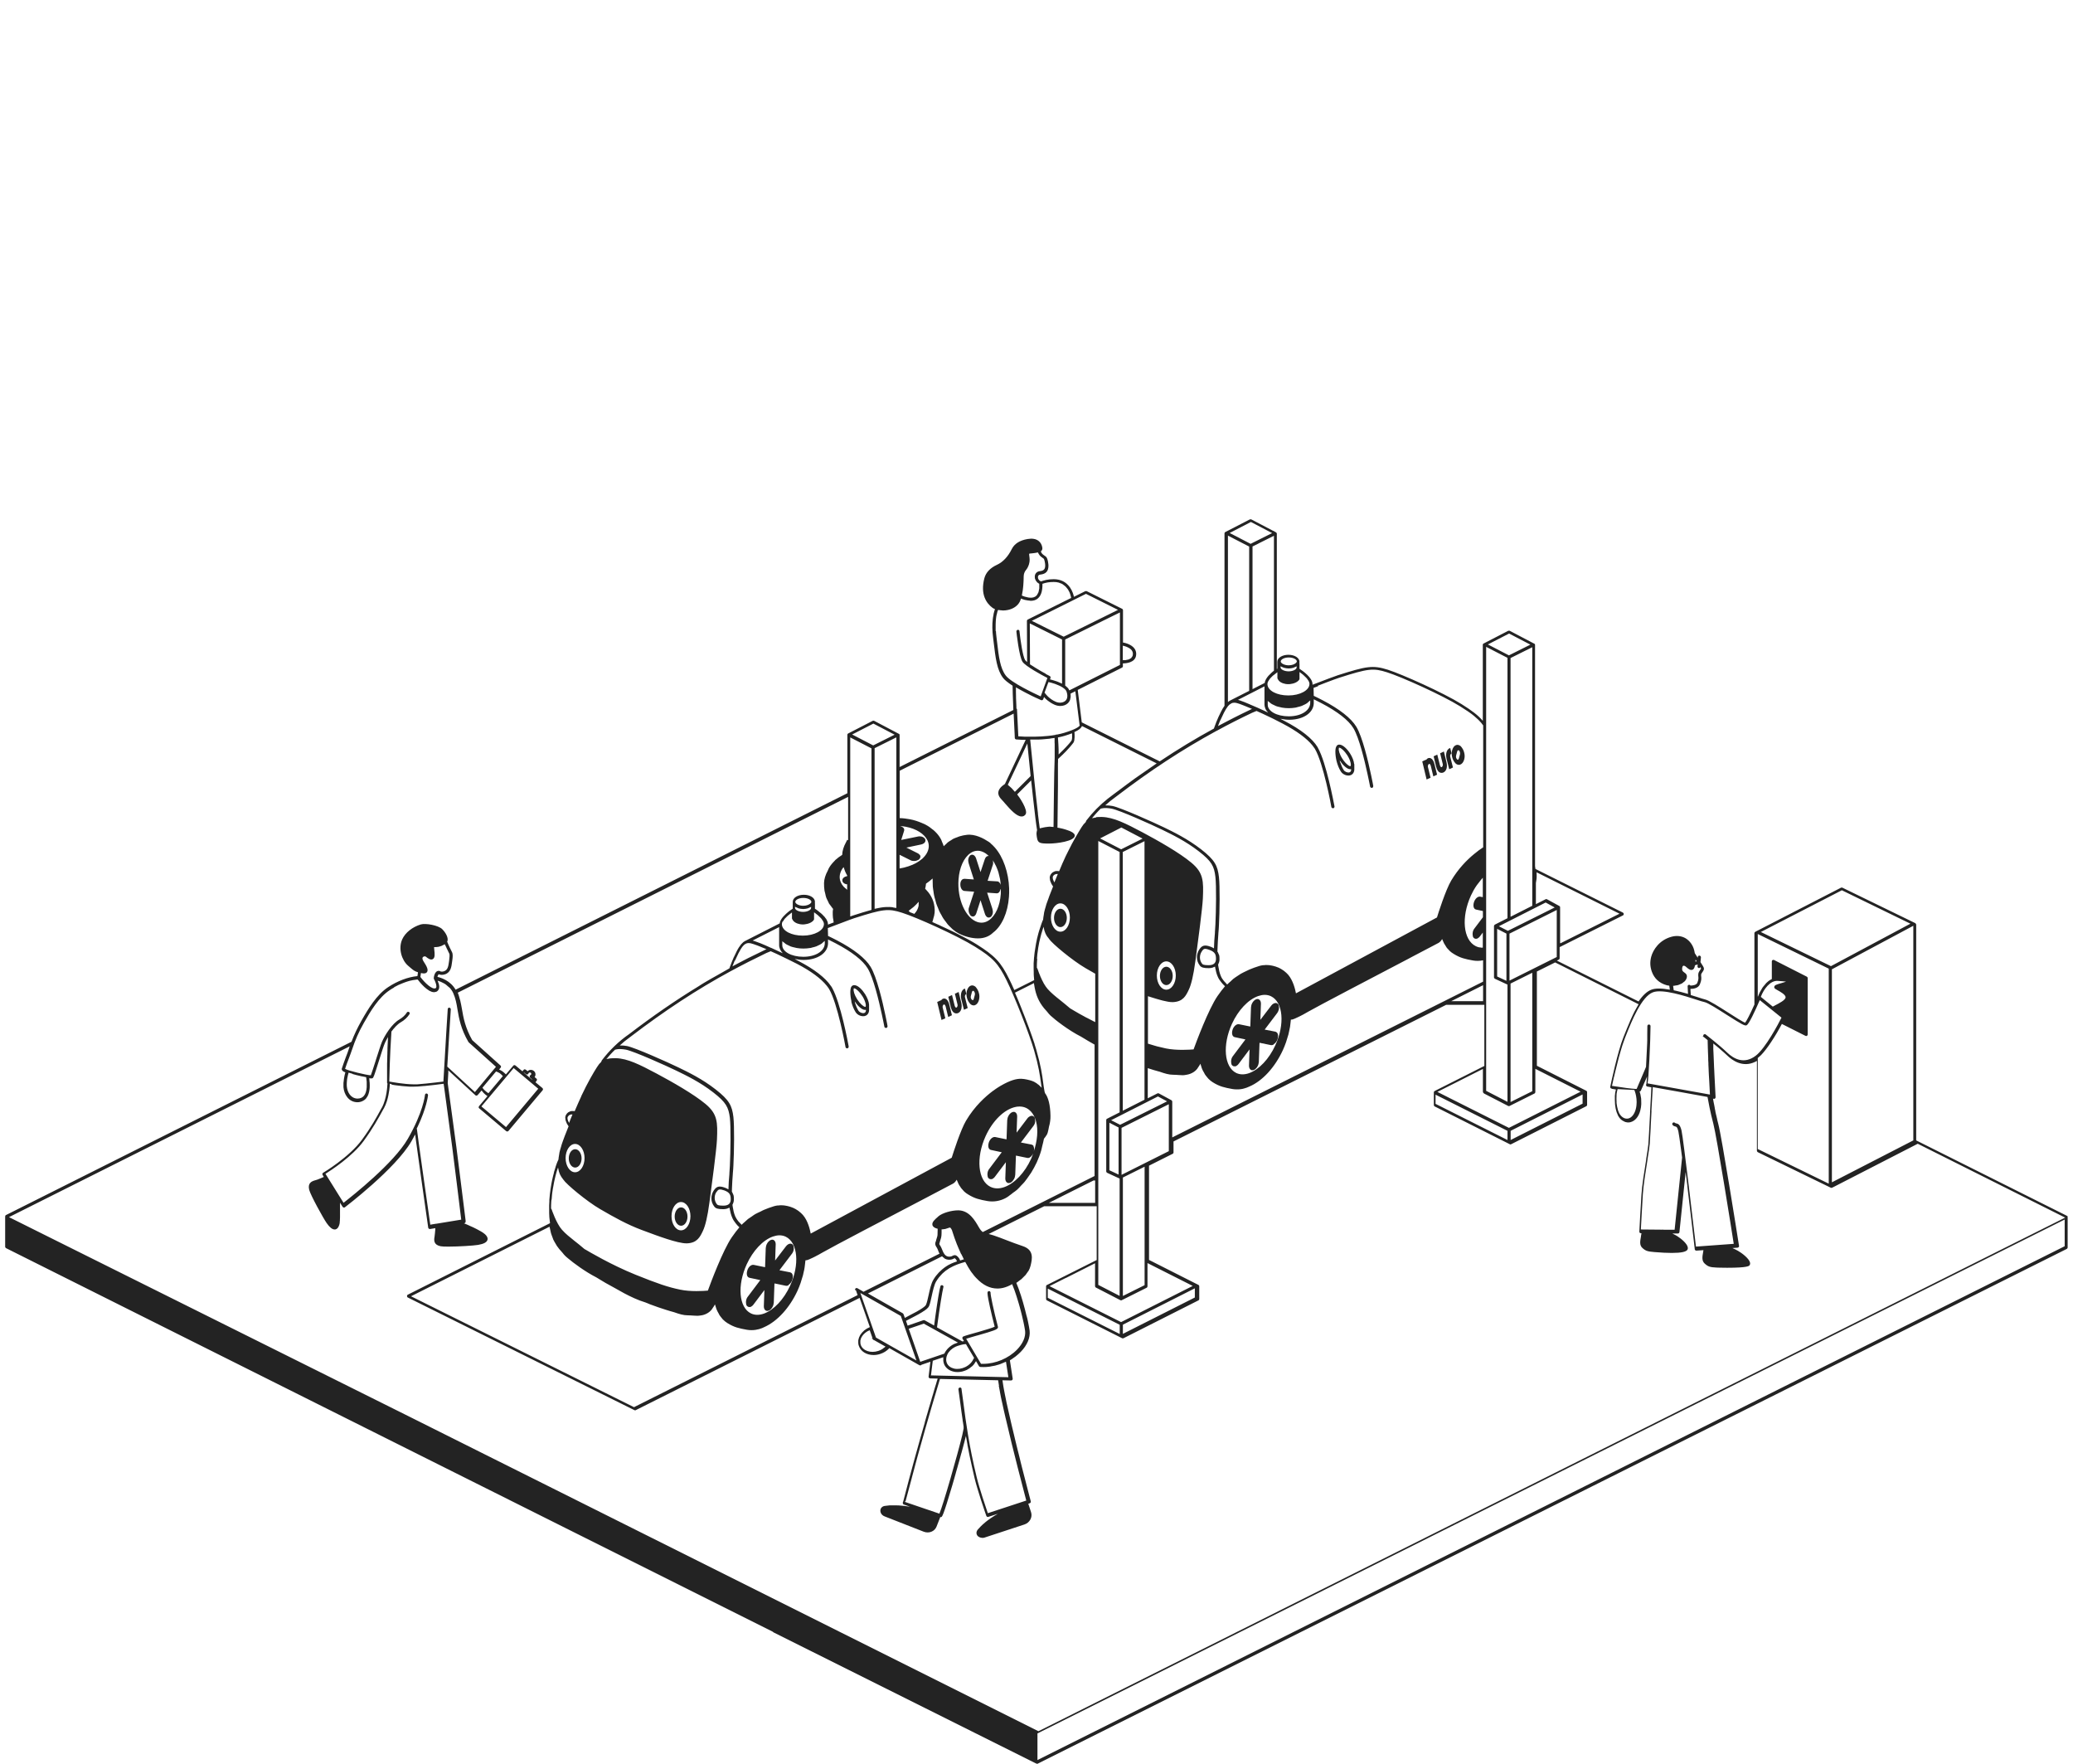 <?xml version="1.0" encoding="utf-8"?>
<svg xmlns="http://www.w3.org/2000/svg" id="Layer_1" viewBox="0 0 216.68 184.32">
  <defs>
    <style>.cls-1{fill:#232323;}</style>
  </defs>
  <path class="cls-1" d="m141.54,79.85c-.02-.31-.18-.72-.42-1.1-.32-.5-.72-.86-1.02-.92-.14-.03-.24,0-.3.04h-.01c-.07.06-.12.14-.15.24,0,.02-.02.04-.02.06,0,0,0,0,0,0,0,0,0,0,0,0,0,0,0,0,0,0s0,0,0,0c0,0,0,0,0,0h0c-.03.1-.04.23-.04.38,0,.29.04.63.12.97.1.4.25.79.45,1.1.15.25.47.43.78.43.06,0,.13,0,.19-.02.2-.05.35-.2.41-.41.02-.07.03-.13.03-.2v-.51s0-.03,0-.03c0,0,0-.02,0-.03Zm-.36.22s-.02,0-.06,0c-.04,0-.1-.03-.16-.07-.18-.12-.43-.36-.65-.71h0c-.31-.48-.41-.9-.37-1.08h0s.01-.04,0-.04c.01,0,.02-.02.02-.03,0,0,.02,0,.05,0,.18.04.51.32.81.78.4.63.42,1.09.34,1.15Zm-1.1-.38c-.02-.07-.04-.16-.05-.24,0,0,0,.01.01.02.15.23.31.44.49.6.17.16.34.27.5.31,0,0,0,0,.01,0,0,0,.02,0,.02,0h0s.07.01.1.01c.01,0,.03,0,.04,0,.01,0,.02,0,.03,0v.03s0,.02,0,.03c0,0,0,.02,0,.02-.02.14-.08.22-.19.25-.2.05-.49-.07-.6-.26-.14-.23-.25-.49-.34-.77Z"/>
  <path class="cls-1" d="m216.12,127.15s0,0,0,0v-.04s-.02,0-.02,0c0,0,0,0,0,0-.02-.02-.03-.04-.06-.05l-15.75-7.88v-22.55c0-.05-.04-.1-.08-.13h0s0-.01,0-.02c0,0,0,0,0,0h0s0,0,0,0c0,0,0,0,0,0l-.13-.06h0s-7.5-3.65-7.5-3.65c-.04-.02-.1-.02-.15,0l-8.96,4.61c-.05.03-.09.08-.09.15v7.45c-.45,1.01-.83,1.74-.97,1.9-.23-.07-1.11-.63-1.76-1.05-.99-.63-2.02-1.29-2.43-1.38-.15-.04-.43-.12-.78-.24-.22-.07-.46-.15-.71-.22l-.04-.64c.27,0,.82-.06.99-.48.18-.44.16-.61.13-.9v-.06c-.02-.11.06-.2.13-.31.09-.13.2-.27.15-.44-.02-.1-.11-.24-.33-.58l-.02-.03.05-.5c0-.09-.06-.17-.15-.18-.04,0-.08,0-.12.03-.03.03-.06.07-.06.11v.09c-.1-.14-.18-.28-.29-.45,0,0-.01-.01-.02-.02-.02-.1-.04-.2-.06-.3-.13-.54-.46-1-.9-1.27-.44-.26-.97-.31-1.52-.15-1.23.35-1.88,1.34-2.08,2.08-.14.55-.12,1.01.06,1.54.26.73.78,1.21,1.55,1.43.08.02.17.04.28.05.03.22.05.35.06.42-.87-.16-1.51-.16-1.93,0-.45.17-.89.57-1.34,1.23l-8.54-4.27.2-.1c.06-.03.09-.08.09-.15v-1.16s6.61-3.31,6.61-3.31c.06-.03.09-.08.09-.15s-.04-.12-.09-.15l-9.14-4.56c-.01-.1-.02-.2-.04-.29v-23.12s0-.06-.02-.08c0,0-.01-.01-.02-.02,0-.01-.02-.02-.03-.03h-.01s0,0,0,0l-2.57-1.35s-.1-.02-.15,0l-2.57,1.33h-.02s0,.01,0,.01c-.01,0-.02.02-.03.02h0s-.01.02-.02.03c-.02.03-.02.05-.02.08v7.94c-.49-.57-1.11-1.05-2.23-1.75-1.91-1.19-6.2-3.11-7.7-3.59-1.59-.5-2.24-.37-5.23.58-.31.1-1.29.47-2.64.99,0-.02,0-.06,0-.07,0-.66-1.02-1.38-1.36-1.6v-.56s0-.03-.02-.05c0-.04.02-.07.02-.11,0-.42-.51-.74-1.16-.74s-1.16.32-1.16.74c0,0,0,.02,0,.03h0v.68s-.03.02-.05.03v-14.13h0s0-.06-.02-.08h0s0,0,0,0c0,0-.01-.01-.02-.02,0,0,0,0,0,0,0-.01-.02-.03-.04-.04l-.31-.18.03.03-2.31-1.21s-.1-.02-.15,0l-2.58,1.33h0s0,0,0,0c-.01,0-.02.02-.03.03,0,0,0,0,0,0,0,0-.01.01-.02.02-.01.03-.02.05-.02.08v18.02c-.12.16-.23.36-.36.61-.4.77-.67,1.54-.75,1.77-1.91,1.04-3.76,2.16-5.66,3.43l-8.15-4.08-.42-3.39,4.63-2.33c.06-.03.09-.08.09-.15v-.29c.34,0,1.23-.08,1.37-.78.06-.28,0-.54-.15-.76-.35-.49-1.11-.63-1.21-.64v-3.38s0-.03-.01-.04c0,0,0,0,0,0h0s-.01-.04-.01-.04h0s-.01-.01-.02-.02c-.01-.02-.02-.03-.04-.04l-3.71-1.85s-.1-.02-.15,0l-1.19.59c-.03-.18-.14-.59-.41-.98-.4-.57-.97-.86-1.7-.86-.62,0-1.01.12-1.33.23-.23-.09-.34-.3-.32-.47,0-.08.05-.22.24-.24.59-.06.86-.35.86-.94,0-.09-.05-.76-.27-.94-.07-.06-.14-.11-.21-.15-.15-.11-.24-.18-.32-.4.03-.02.06-.04.08-.07.07-.09.09-.19.08-.3-.04-.31-.19-.58-.42-.74-.27-.2-.65-.26-1.12-.18-.82.14-1.37.49-1.65,1.04-.4.81-.93,1.37-1.56,1.66-.71.33-1.15.8-1.31,1.4-.44,1.7.22,2.62.85,3.09.07.05.16.1.26.14-.03.07-.08.22-.14.47-.01.04-.02.1-.02.15-.03.14-.06.29-.07.42h0s0,0,0,0c-.07.58-.06,1.22.03,1.91l.06.5c.2,1.67.34,2.88.98,3.73.17.23.51.5,1,.82,0,.3.02,1.15.08,2.54l-11.89,5.96v-3.34h0s0-.03,0-.04c0-.01,0-.03-.02-.04h0s0,0,0,0h0s-.01-.02-.02-.02c0,0,0,0,0,0,0-.01-.02-.02-.03-.03h-.01s-2.58-1.36-2.58-1.36c-.05-.02-.11-.02-.15,0l-2.58,1.33h0s0,0,0,0c-.01,0-.02.02-.03.03,0,0,0,0,0,0,0,0-.01.01-.02.02-.01.03-.02.05-.02.08v6.11l-40.95,20.53c-.54-.95-1.54-1.26-1.9-1.34.03-.1.06-.19.11-.25,0,0,.02-.02.02-.02.01,0,.04,0,.07.02.12.03.3.08.6-.02.6-.2.67-.8.73-1.28l.02-.14c.05-.35.09-.69-.03-.91-.08-.15-.35-.69-.5-1.08.02-.05.04-.09.05-.15.05-.45-.39-.99-.57-1.16-.41-.4-1.73-.64-2.24-.49-.89.27-1.63.87-1.94,1.56-.44.99-.03,2.19.6,2.74l.22.19c.35.3.45.39.83.51l-.06.4c-.98.09-2.09.51-3.07,1.16-1.19.79-2.06,2.23-2.79,3.52-.44.79-.74,1.42-1.03,2.18L.63,126.98c-.06.03-.09.08-.09.15v3.16c0,.06.04.12.09.15l80.15,40.09s.04.04.06.06l27.46,13.71h.02s.05.03.07.03c.01,0,.03,0,.03,0h.02s0,0,0,0h.02s0-.01,0-.01l107.57-53.8c.05-.03.09-.09.09-.15v-3.15s0-.04-.01-.05Zm-97.87-58.38s-.07.03-.1.05c-.06.04-.12.08-.19.1-.05.02-.09.02-.14.03-.06.01-.12.03-.19.04-.05,0-.09,0-.14,0-.04,0-.09,0-.13,0v-1.51s.03,0,.05.01c.03,0,.06.01.09.02.05.01.1.03.15.05.04.01.08.03.12.04.06.03.12.06.18.09.04.02.07.04.11.06.09.06.18.13.24.22.1.15.14.31.1.5,0,0,0,0,0,.01-.02.1-.08.19-.15.26Zm-77.07,34.41c.06-.04.12-.07.19-.1.09-.05.18-.1.27-.14.07-.03.13-.06.19-.08.08-.04.16-.07.24-.1.06-.02.12-.04.18-.07.07-.03.15-.06.22-.08.06-.02.11-.03.16-.05.07-.02.14-.04.2-.06.05-.01.1-.02.15-.03.06-.01.12-.03.18-.04.05,0,.09-.02.14-.02.05,0,.1-.02.14-.02.05,0,.1-.01.14-.02.03,0,.06,0,.08,0,.12.16.38.48.69.77,0,0,0,0,0,0,.06.05.12.11.19.16.02.02.04.04.06.05.06.05.12.09.19.13.02.01.05.03.07.05.06.04.12.06.18.08.03.01.05.03.08.04.09.03.17.04.25.04s.16-.02.23-.05h.02c.12-.06.21-.17.26-.3.02-.07.03-.15.03-.23,0-.03,0-.06-.01-.09,0-.05-.01-.11-.03-.16,0-.03-.02-.06-.03-.1-.01-.05-.03-.1-.05-.14-.01-.03-.02-.05-.03-.08,0-.02-.01-.04-.02-.05.04.01.08.03.13.04.06.02.12.04.19.07.08.03.18.09.27.13.07.04.13.07.2.11.1.07.2.16.3.25.06.05.11.09.17.14.15.16.28.34.38.57.24.54.34,1.07.44,1.7.16.95.35,2.03,1.14,3.39,0,.01.02.03.03.04l2.85,2.56-2.2,2.64-2.89-2.66c0-.09.01-.19.02-.3.1-1.72.3-5.05.35-5.68,0-.04-.01-.09-.04-.12-.03-.03-.07-.05-.1-.06-.06-.02-.13.02-.16.08-.01.02-.02.05-.02.07-.04.53-.2,3.19-.45,7.5v.07c-.17.02-.47.06-.83.1-.59.07-1.34.15-1.91.19-.04,0-.08,0-.12,0-.09,0-.19,0-.28,0-.98-.01-2.18-.23-2.52-.29,0-.36.07-2.89.21-4.99,0-.07,0-.15.01-.23.03-.05.07-.09.11-.14.03-.04.06-.08.09-.12.04-.04.08-.09.12-.13.04-.05.08-.09.12-.14.05-.05.11-.1.16-.15.04-.03.07-.07.11-.1.09-.08.19-.15.28-.2.36-.2.69-.51.9-.84.05-.08.02-.18-.05-.23-.02-.01-.03,0-.04-.01-.07-.02-.15,0-.18.06-.17.28-.47.55-.78.73-.78.44-1.53,1.66-1.82,2.33-.13.3-.38,1.1-.63,1.87l-.02.07c-.19.6-.43,1.34-.52,1.57-.47-.03-2.36-.47-2.69-.68.1-.32.25-.71.39-1.08l.02-.05c.11-.3.22-.58.29-.8.38-1.13.71-1.89,1.27-2.88.71-1.25,1.55-2.65,2.68-3.4.16-.11.32-.21.48-.29Zm71.92-27.27s0-.02,0-.03l7.8,3.9c-.52.35-1.02.71-1.53,1.06-.24.17-.48.33-.72.5-.57.41-1.14.84-1.7,1.26-.18.14-.36.26-.54.4-.21.15-.41.31-.62.47-.83.66-1.58,1.42-2.24,2.28l-.07.17c-.05.05-.1.1-.15.16-.02.03-.05.05-.07.07-.07.09-.14.19-.21.3-.18.28-.42.69-.71,1.2-.02.03-.03.06-.05.09-.08.14-.16.29-.25.45-.04.08-.09.17-.13.26-.06.12-.12.23-.18.35-.07.14-.14.29-.22.44-.04.08-.08.16-.12.24-.08.16-.16.34-.23.51-.04.08-.07.16-.11.24-.08.18-.16.37-.24.57-.03.08-.07.16-.1.24-.01,0-.04,0-.05,0-.03,0-.06,0-.1-.01-.04,0-.08,0-.13,0-.04,0-.08,0-.12.01-.05.01-.11.04-.16.07-.04.02-.07.02-.11.05-.09.06-.17.15-.24.27-.05.09-.08.19-.08.3,0,.04.01.08.02.12,0,.07.01.13.03.2.02.05.04.1.06.15.02.06.04.11.07.17.03.06.07.11.1.16.02.04.05.08.07.11l-.02.06s-.03.07-.04.1c-.11.27-.22.56-.33.84-.03.08-.05.15-.08.23-.08.21-.16.42-.23.63-.02.07-.04.14-.06.22-.06.21-.13.42-.17.62-.02.1-.02.18-.04.27-.03.17-.06.34-.07.5l-.07.15s-.01.04-.03.08c-.02.05-.05.12-.08.22,0,.02-.01.04-.02.06-.02.05-.04.1-.05.16,0,0,0,0,0,0-.03.08-.06.17-.09.26,0,.02-.01.04-.02.06-.02.08-.05.16-.08.25,0,.03-.02.06-.03.1-.02.09-.05.17-.07.27-.01.05-.03.11-.04.16-.02.08-.04.16-.06.24-.02.07-.03.14-.04.21-.02.08-.03.15-.05.23-.02.08-.03.16-.04.24-.01.08-.03.16-.04.24-.01.08-.02.16-.04.25-.01.09-.03.17-.04.26-.01.09-.02.18-.03.27,0,.09-.02.18-.03.27,0,.1-.01.21-.02.31,0,.08-.01.16-.02.25,0,.11,0,.23,0,.35,0,.08,0,.15,0,.23,0,.12,0,.25.01.38,0,.07,0,.15,0,.22,0,.13.02.27.03.4,0,.07,0,.13.02.2l-2.08,1.04c-.08-.19-.16-.36-.24-.53-.01-.02-.02-.05-.03-.07-.09-.2-.18-.38-.26-.54-.88-1.79-1.49-2.43-3.41-3.64-.12-.08-.26-.16-.4-.24-.25-.15-.55-.31-.86-.47-.04-.02-.08-.05-.13-.07-.13-.07-.27-.14-.41-.21-.06-.03-.11-.06-.17-.09-.13-.07-.27-.14-.41-.21-.07-.03-.14-.07-.21-.1-.12-.06-.24-.12-.36-.17-.1-.05-.2-.1-.3-.14-.12-.06-.25-.12-.37-.17-.1-.05-.21-.1-.31-.15-.16-.07-.33-.15-.5-.22-.07-.03-.13-.06-.2-.09.05-.14.09-.28.12-.42.02-.08.05-.16.07-.24.05-.22.07-.44.06-.62-.03-.8-.31-1.47-.87-2.06-.04-.05-.09-.09-.13-.14.05-.19.08-.37.09-.53,0,0,.02-.01.03-.02.22-.15.42-.31.6-.47.02-.02.05-.03.06-.05,0,.15,0,.3.01.45,0,.13,0,.27.01.4.01.17.05.34.07.5.02.13.03.26.06.39.03.17.08.33.13.49.03.13.06.25.1.38.05.16.12.31.18.46.05.12.09.24.14.35.07.15.15.28.23.42.06.11.11.22.18.32.09.14.18.25.28.38.07.09.13.19.2.27.11.13.23.23.34.34.07.06.13.14.2.19.19.16.39.29.59.4.62.32,1.37.52,2.01.52.09,0,.18,0,.26-.01.54-.05.98-.25,1.33-.59.92-.69,1.54-2.09,1.66-3.74.02-.28.03-.56.02-.84,0-.01,0-.02,0-.04-.06-1.67-.62-3.28-1.49-4.27-.15-.17-.3-.32-.46-.45h0s0-.02,0-.02c-.02-.01-.09-.07-.18-.13-.02-.01-.03-.02-.05-.03-.47-.31-1.37-.81-2.25-.7-.26.03-.5.08-.73.15-.08.02-.16.06-.24.09-.14.05-.28.1-.41.16-.09.04-.16.1-.24.15-.11.07-.23.13-.33.21-.08.06-.14.13-.21.2-.08.08-.17.14-.25.23-.04-.17-.12-.32-.18-.47-.04-.08-.05-.17-.1-.25-.13-.24-.29-.47-.49-.68,0,0,0,0,0,0h0c-.12-.13-.24-.24-.35-.33,0,0-.01,0-.01,0-.22-.19-.47-.37-.76-.52-.02,0-.03-.02-.05-.03-.11-.06-.25-.1-.37-.16-.38-.16-.79-.3-1.23-.38-.33-.06-.69-.11-1.06-.12v-4.95l11.91-5.97c.03.65.06,1.29.09,1.84,0,.15.01.29.02.42,0,.09,0,.19.01.28,0,.08.07.15.15.16.06,0,.3.02.65.04.04,0,.08,0,.11,0,.08,0,.15,0,.23,0l-2.17,4.61c-.44.29-.66.58-.69.87-.03.25.08.5.34.76.07.07.17.19.29.32l.02.03c.65.75,1.27,1.42,1.78,1.42h.02c.16,0,.29-.08.39-.21.32-.43-.7-1.9-.86-2.08v-.02s.04-.05.04-.05l1.41-1.41c.07.67.14,1.29.2,1.84.19,1.72.33,2.85.42,3.36-.03.05-.03.12-.04.19,0,.03-.02.05-.02.09,0,.11,0,.25.03.41l.02.11c.09.55.3.6,1.26.6.79,0,2.69-.24,2.69-.84,0-.06-.03-.12-.07-.18-.01-.02-.04-.04-.06-.05-.04-.04-.07-.07-.12-.1-.03-.02-.07-.04-.11-.06-.05-.03-.1-.05-.16-.08-.04-.02-.09-.03-.14-.05-.06-.02-.11-.04-.17-.06-.05-.02-.1-.03-.15-.05-.06-.02-.11-.03-.17-.05-.05-.01-.1-.02-.15-.04-.05-.01-.1-.02-.14-.03-.05-.01-.09-.02-.14-.03-.04,0-.07-.01-.1-.02-.05,0-.08-.01-.11-.02,0,0-.02,0-.02,0,0-.31.03-2.46.05-4.33,0-.05,0-.11,0-.16,0-.12,0-.23,0-.35,0-.09,0-.17,0-.26,0-.1,0-.2,0-.3,0-.08,0-.15,0-.23,0-.08,0-.17,0-.24,0-.1,0-.2,0-.29,0-.05,0-.1,0-.14,0-.1,0-.19,0-.27,0-.03,0-.06,0-.09,0-.11,0-.2.01-.27,0-.08,0-.17,0-.25.03-.02.06-.06.11-.1,0,0,.01-.01.02-.02.04-.04.09-.08.14-.13.02-.02.05-.05.07-.07.04-.04.08-.08.13-.12.04-.04.08-.08.12-.12.04-.04.07-.07.11-.11.04-.04.09-.09.13-.13.04-.04.08-.08.11-.12.04-.04.08-.09.12-.13.04-.04.08-.09.12-.13.04-.05.08-.09.12-.14.03-.04.07-.08.1-.12.07-.09.14-.17.2-.25.05-.07.08-.16.1-.26,0-.04,0-.08.01-.12,0-.07.02-.13.02-.2,0-.05,0-.1,0-.15,0-.06,0-.11,0-.16,0-.05,0-.09-.01-.13,0-.03,0-.07-.01-.1.06-.03.1-.05.15-.08.05-.02.1-.05.14-.07.06-.03.11-.07.16-.1.02-.02.06-.03.08-.05.05-.04.09-.08.12-.12.01-.01.03-.02.04-.04.04-.05.07-.1.08-.15Zm20.01-5.34c.06-.05.13-.1.2-.16.07-.05.13-.11.21-.16v.61s0,.05.02.07c0,0,.01.02.03.05,0,0,0,0,0,0,.11.25.41.43.81.5,0,0,0,0,0,0h.01c.1.02.19.02.28.02,0,0,0,0,0,0,.08,0,.16,0,.24-.02.65-.08.89-.43.89-.45.02-.03.03-.06.03-.09v-.71c.07.05.14.11.21.16.07.05.14.1.2.16.08.07.13.13.2.19.05.05.1.09.14.14.06.07.1.13.14.2.02.03.06.07.07.11.05.09.08.18.08.25v.04c0,.66-.99,1.2-2.2,1.2s-2.12-.49-2.19-1.12c0-.02,0-.05,0-.07v-.04c0-.07.03-.16.08-.25.02-.03.05-.07.07-.11.04-.06.08-.13.14-.2.04-.04.09-.09.14-.14.06-.06.12-.13.2-.19Zm4.61,1.11s.06-.02.09-.04c.29-.11.56-.21.8-.31.67-.25,1.14-.43,1.34-.49,3.06-.98,3.58-1.04,5.03-.58,1.49.47,5.73,2.37,7.63,3.55.32.2.6.38.85.55.04.03.07.05.11.08.08.06.16.12.24.17.03.03.06.05.1.08.07.05.14.11.2.16.04.03.07.06.11.1.05.05.11.09.16.14.04.04.08.08.12.11.04.04.08.08.12.12.03.04.06.07.1.11.04.04.08.09.12.13.03.03.06.07.08.11.04.05.07.09.11.14v12.74c-.14.09-.3.2-.48.33,0,0-.01,0-.01.01-.14.11-.31.24-.48.38-.74.61-1.62,1.5-2.37,2.75-.58.97-1.38,3.49-1.49,3.86l-14.74,7.93c-.08-.43-.3-1.34-.81-1.94-.12-.14-.27-.27-.42-.39-.04-.03-.07-.06-.11-.08-.15-.11-.32-.2-.49-.28-.02,0-.04-.01-.06-.02-.16-.07-.32-.12-.49-.16-.05-.01-.09-.02-.14-.03-.18-.04-.37-.06-.55-.06,0,0-.01,0-.02,0-.08,0-.16,0-.24.02-.04,0-.08,0-.12,0-.13.02-.26.04-.38.08-.38.12-.73.24-1.05.38-.1.04-.18.09-.27.13-.21.1-.43.2-.62.31-.1.06-.19.13-.29.19-.16.11-.33.21-.48.33-.1.08-.19.18-.29.27-.12.11-.25.21-.36.33-.06-.06-.13-.14-.2-.22-.05-.05-.09-.09-.14-.15-.12-.15-.24-.32-.31-.49-.07-.16-.13-.34-.18-.55-.01-.06-.02-.13-.03-.18-.03-.16-.07-.31-.09-.49.03-.04.04-.09.06-.14.01-.03.03-.06.04-.09.03-.09.04-.18.05-.27,0-.2,0-.36-.04-.5-.01-.04-.04-.08-.06-.12-.03-.09-.06-.18-.12-.25,0-.09,0-.18.01-.27.02-.54.05-1.08.09-1.59v-.03c.03-.3.05-.59.06-.85.08-1.47.11-4.1,0-5.05-.14-1.19-.43-1.77-1.85-2.88-1.43-1.11-2.92-1.83-3.91-2.31-1-.48-4.5-2.06-5.37-2.23-.25-.05-.48-.06-.69-.06-.02,0-.05,0-.07,0,.11-.1.23-.2.34-.29.07-.06.14-.12.21-.18.2-.16.39-.3.58-.44,3.6-2.75,6.93-4.93,10.47-6.86h0s.02-.01.03-.01c1.22-.67,2.44-1.29,3.73-1.9.04-.02.1-.05.19-.08h0c.07-.03.16-.06.27-.11.19.09.39.18.6.27.72.33,1.45.69,2.13,1.05,1.45.76,2.53,1.55,3.12,2.29.09.12.17.23.24.33.89,1.47,1.73,6.05,1.73,6.09,0,.04.03.07.06.1.01,0,.03,0,.04.02.02,0,.04.02.06.02,0,0,.02,0,.03,0,.04,0,.08-.03.11-.07.02-.04.03-.08.03-.12-.09-.46-.86-4.56-1.72-6.1,0-.01-.01-.03-.02-.04-.01-.02-.02-.04-.03-.06-.54-.9-1.75-1.85-3.49-2.75-.13-.07-.25-.13-.38-.2.02,0,.04,0,.07,0,.26.05.54.09.83.09.02,0,.03,0,.04,0,.01,0,.02,0,.03,0,1.42-.02,2.45-.72,2.5-1.69,0,0,0-.05,0-.12v-.33c.25.13.52.26.79.4,1.68.88,2.85,1.78,3.36,2.63.59.98,1.17,3.39,1.46,4.74.07.31.12.58.17.8.06.3.1.5.11.55,0,.04.03.07.06.1.01,0,.03,0,.04.02.02,0,.04.02.06.02,0,0,.02,0,.03,0,.04,0,.08-.03.11-.07.02-.04.03-.08.03-.13,0-.04-.03-.16-.06-.33-.04-.19-.09-.46-.16-.78-.3-1.44-.91-4.02-1.55-5.08-.54-.89-1.75-1.84-3.49-2.75-.29-.15-.62-.32-.96-.48v-.02s-.02-.81-.02-.81c.11-.04.21-.08.32-.12.06-.02.12-.05.18-.07Zm40.02,29.41s.05.09.06.11c0,0,0,0,0,0,0,.01-.01.03-.02.06-.02.04-.05.08-.07.11-.09.13-.22.3-.2.53v.07c.03.27.04.38-.1.75-.09.22-.48.28-.72.28,0,0,0,0,0,0,0-.01-.01-.03-.03-.04-.03-.03-.07-.04-.11-.04h0c-.09,0-.16.08-.15.17l.04.78c-.29-.08-.55-.16-.8-.22,0,0-.01,0-.02,0-.24-.06-.47-.12-.68-.16,0-.01,0-.03,0-.04,0,0,0,0,0,0,0,0,0,0,0,0,0,0,0,0,0-.01,0-.04-.03-.18-.06-.41.09,0,.18-.02.27-.04.07-.01.13-.01.2-.03.09-.02.18-.06.26-.1.05-.02.12-.04.17-.07.08-.05.15-.1.21-.16.04-.03.08-.05.11-.08.09-.09.15-.2.19-.31.12-.36-.1-.51-.24-.61-.15-.11-.26-.18-.22-.49.02-.11.06-.19.12-.21.07-.02.18.02.28.11.23.21.44.38.66.31h.01c.12-.05.2-.16.24-.34,0-.04.02-.08.03-.13l.28-.09-.02.2c0,.09.06.17.15.18,0,0,.01,0,.02,0,.04,0,.08-.02.1-.04,0,0,.01-.02.02-.03.01-.02.03-.03.04-.05,0,0,0,0,0,.01,0,.01.01.02.02.04Zm-.53-.59c.01-.07.02-.15.02-.22.04.06.08.12.11.18l-.09.03h-.04Zm38.6,29.74l-107.37,53.7v-2.79s.02,0,.03-.01l107.34-53.69v2.79Zm-126.95-53.18l2.23,1.15v16.88c-.19.05-.41.12-.62.18-.11.03-.2.06-.31.09-.33.1-.68.21-1.01.32-.06.02-.15.05-.26.09,0,0-.01,0-.02,0v-18.71Zm73.87,22.95l-4.95,2.47v-4.91s4.94-2.47,4.94-2.47v4.91Zm-7.63,14.26l2.54,1.31h.01s0,.01,0,.01c0,0,0,0,0,0,0,0,0,0,.01,0,.02,0,.04.01.06.01.03,0,.05,0,.07-.02l2.6-1.3c.06-.03.09-.09.09-.15v-2.43l4.73,2.39-7.49,3.78-.08-.04-6.17-3.1-1.23-.62,1.81-.91,2.95-1.49v2.38c0,.06.03.12.09.15Zm2.8,4.87v-.96l7.52-3.8v.96l-7.52,3.8Zm-.33-.96v.96l-7.52-3.78v-.96l7.52,3.78Zm-.12-15.68l-.96-.45v-4.98l.97.5v1.38h0v3.54Zm2.71-.84v12.38l-2.27,1.13v-12.38l2.27-1.13Zm2.36-6.83l-4.91,2.45-.94-.48,4.89-2.48.95.52Zm-6.28,1.82h-.01s0,0,0,0c-.01,0-.02.02-.02.02,0,0,0,0-.01.01,0,0-.01.01-.02.02-.01.02-.02.04-.02.07h0s0,.02,0,.02v5.35c0,.06.04.12.1.15l1.29.6s.02,0,.02,0v12.26l-2.23-1.15v-46.4l2.23,1.15v27.21l-1.32.67Zm3.92-1.99l-2.27,1.15v-27.04l2.27-1.13v27.03Zm-.2-27.29l-1.78.89-.46.23-2.2-1.14,2.22-1.14,2.22,1.16Zm-5.22,26.34c-.26-.06-.54.19-.67.56-.08.24-.08.47,0,.62.05.09.13.15.23.17l.7.15v.65l-.86,1.14c-.1.12-.17.26-.2.42-.03.16-.02.32.03.5.03.05.06.09.1.12.04.03.09.06.15.07.02,0,.05,0,.07,0,.03,0,.06,0,.08-.01.05-.01.1-.04.12-.06.09-.05.17-.13.22-.21l.28-.37v1.58c-.1,0-.21,0-.3-.03-.02,0-.05,0-.07,0-.13-.03-.25-.07-.37-.13-1.31-.65-1.54-3.02-.5-5.29.17-.37.36-.71.58-1.03.07-.11.16-.2.23-.3.14-.18.28-.37.43-.53v2.03l-.26-.05Zm-50.34,51.12c.03.15.06.31.09.47.01.08.03.15.04.23.03.15.06.31.09.47.02.11.04.21.07.33.03.13.06.27.09.4.03.15.06.3.1.46.02.1.05.21.07.31.04.2.09.4.14.61,0,.04.02.08.03.12.78,3.4,1.85,7.44,2.15,8.59l-4.02,1.32c-.22-.65-.89-2.62-1.16-3.75-.82-3.39-1.13-5.77-1.38-7.69-.07-.52-.14-1.06-.21-1.55,0-.01,0-.02,0-.03-.02-.08-.1-.13-.18-.11-.09.01-.15.1-.14.19.07.46.13.93.21,1.54.06.46.13,1.01.22,1.6,0,.03,0,.06.01.1,0,.06.02.12.03.18.02.15.04.31.07.47,0,0,0,0,0,0h0s0,.02,0,.02c0,0,0,0,0,0h0s0,.02,0,.02c0,.03,0,.05,0,.08,0,.02,0,.05,0,.09-.02.13-.07.35-.13.64-.48,2.02-2.03,7.42-2.4,8.25l-3.61-1.23.09-.11v-.02c.21-.77.41-1.54.61-2.28.02-.09.05-.18.07-.27.07-.28.15-.55.22-.82.03-.13.07-.25.1-.38.06-.24.13-.47.19-.7.01-.05.03-.1.04-.15,1.13-4.1,2.1-7.3,2.35-8.12l6.08.14c.02.12.04.25.06.39.01.07.02.12.03.19Zm-45.07-27.83s0-.02,0-.03c-.02-.1-.02-.19.02-.26.04-.06.08-.11.12-.14.01-.01.03-.02.04-.03.03-.02.06-.04.09-.05.02,0,.04,0,.05-.01.03,0,.06-.01.09-.01.02,0,.04,0,.06,0,.01,0,.03,0,.04,0l-.03.07c-.07.16-.13.32-.2.49-.04.1-.08.21-.12.32h0s0,0-.01-.01c-.07-.13-.13-.25-.15-.35Zm50.72-25.14s0-.02,0-.03c-.02-.1-.02-.19.02-.26.05-.09.11-.14.17-.17.01,0,.03-.02.05-.02.06-.03.12-.04.19-.04,0,0,0,0,0,0,.01,0,.02,0,.03,0,.02,0,.04,0,.06,0l-.04.09c-.06.16-.13.31-.19.47-.04.1-.08.21-.13.32h0s0,0-.01-.02c-.07-.13-.12-.25-.15-.35Zm12.13,28.44l-4.95,2.48v-4.91s4.94-2.47,4.94-2.47v4.91Zm-10.79,13.27l3.07-1.55v2.39c0,.06.03.12.09.15l2.56,1.32s.05.02.07.02h0s.05,0,.07-.02l2.6-1.3c.06-.03.09-.09.09-.15v-2.43l4.73,2.39-7.49,3.78-7.48-3.76,1.69-.85Zm-.43-8.53l3.34-1.67h.17v2.34h-4.84l1.34-.67Zm-5.16,9.18c.04.1.08.21.12.31.04.1.07.18.11.28.04.11.08.24.12.35.04.11.08.22.11.33.04.12.07.24.11.36.04.12.07.24.11.36.03.12.06.23.1.35.03.12.07.25.1.37.03.12.06.24.09.35.03.11.06.22.08.33.03.13.06.24.08.35.02.08.04.18.06.26.03.13.05.24.07.35.01.05.02.11.03.16.03.15.05.27.06.36.07.62-.23,1.32-.84,1.95-.89.92-2.26,1.49-3.54,1.49-.08,0-.15,0-.23,0l-1.55-2.62c.27-.09.7-.21,1.14-.34h.02c1.76-.5,2.1-.63,2.16-.82,0-.03,0-.06,0-.09-.46-1.75-.79-3.35-.77-3.55,0-.03,0-.06-.02-.09-.03-.05-.07-.09-.12-.09-.1,0-.17.05-.18.14,0,.03,0,.06,0,.12.03.51.41,2.15.75,3.46-.21.11-.89.31-1.4.46-.13.04-.25.07-.37.11l-.15.04c-.57.16-1.11.31-1.36.41-.04.02-.08.05-.09.1-.02.05-.01.09.01.14l.15.25c-.06,0-.12.02-.19.03,0,0-.02-.02-.03-.03l-2.6-1.44c.15-1.13.29-2.06.4-2.75.11-.69.2-1.16.25-1.37v-.03s.02-.03.02-.04c.03-.09-.02-.18-.1-.21-.04-.01-.09-.01-.13,0-.04.02-.07.05-.08.1-.1.3-.28,1.36-.53,3.13,0,.05-.01.1-.02.15-.02.12-.04.25-.05.38-.02.15-.04.29-.06.45l-.99-.55s-.09-.03-.13-.01l-1.65.57-.17-.5c.35-.18.66-.34.94-.49.05-.03.09-.05.13-.07.09-.05.18-.1.26-.14.06-.03.11-.07.17-.1.06-.03.12-.07.17-.1.06-.03.1-.07.15-.1.04-.03.09-.06.13-.08.05-.03.09-.07.13-.1.03-.02.06-.05.09-.07.04-.03.07-.07.1-.1.02-.02.04-.04.05-.05.04-.05.07-.1.09-.14.11-.25.19-.65.28-1.06.12-.55.26-1.17.45-1.5.1-.16.2-.31.31-.45.05-.06.1-.11.15-.17.06-.07.12-.14.19-.21.06-.06.12-.1.18-.16.06-.05.12-.11.18-.15.06-.05.13-.09.19-.13.06-.04.13-.09.19-.13.06-.04.13-.07.19-.1.07-.04.14-.08.21-.11.06-.03.12-.05.18-.08.08-.03.16-.07.24-.1.06-.02.11-.04.17-.06.09-.03.18-.06.26-.09.05-.01.09-.03.14-.04.09-.03.18-.05.27-.08.07.12.13.23.2.35.03.05.06.1.08.15.07.11.14.22.2.32.03.05.06.1.09.14.07.1.14.2.22.29.03.04.05.08.08.11.1.13.2.24.31.35.67.71,1.4,1.07,2.18,1.07.02,0,.04,0,.05,0,.01,0,.02,0,.04,0,.33-.01.67-.09,1-.23.15-.06.3-.14.48-.24Zm-16.34.61l.18.52-23.37,11.71-23.31-11.59,14.48-7.27c.02.12.05.23.08.35.02.11.04.21.07.32.04.14.1.28.15.42.03.08.06.17.09.25.08.17.18.33.28.5.03.05.06.11.1.17.15.22.33.44.55.67.14.18.26.32.37.42.06.05.13.12.22.19.6.51,1.83,1.42,2.97,2,.62.39,1.28.77,1.96,1.13.3.17.62.35.95.53.7.37,1.45.73,2.22.96.06.02.12.05.18.07.1.04.21.09.31.13.59.22,1.13.41,1.65.57.3.09.6.19.88.26h0c.53.19.98.32,1.4.32.23,0,.43.02.6.03.15.01.28.02.42.02.12,0,.24-.02.38-.04,0,0,.01,0,.02,0,0,0,0,0,0,0,0,0,0,0,0,0,0,0,0,0,0,0,.53-.08,1-.39,1.21-.78,0,0,0,0,0,0h0c.08-.11.16-.23.23-.37.03.11.07.21.1.31.03.09.05.18.09.26.05.12.11.23.18.35.04.07.07.15.11.21.08.12.17.22.25.32.04.05.07.1.12.14.14.14.29.26.45.36.72.45,1.22.55,2.04.7.16.03.33.04.5.04.29,0,.56-.05.78-.11,0,0,0,0,0,0,.23-.06.42-.15.56-.22,0,0,0,0,0,0,0,0,0,0,0,0h0c1.34-.6,2.63-2.01,3.45-3.79h0c.12-.27.23-.54.32-.8.03-.09.05-.17.08-.26.06-.18.12-.36.17-.55.03-.11.04-.21.07-.32.04-.16.08-.33.1-.49.02-.11.02-.22.04-.32.02-.15.04-.3.05-.44,0,0,.01,0,.02,0,0,0,.01,0,.02,0,.01,0,.03,0,.05-.01.01,0,.02,0,.04,0,.02,0,.05-.01.08-.02.02,0,.03-.01.05-.02.03-.01.07-.03.11-.04.02,0,.04-.02.07-.03.05-.02.1-.04.15-.07.03-.01.05-.02.09-.04.06-.03.13-.06.21-.1.03-.02.06-.03.1-.05.08-.04.18-.09.28-.15.04-.02.07-.03.1-.05.14-.08.29-.16.46-.26.95-.55,6.72-3.57,10.53-5.56,1.41-.74,2.55-1.34,3.08-1.62.09-.05.17-.13.24-.21.02-.03.04-.06.06-.09.02-.03.05-.07.07-.1.03.08.07.16.1.23.03.07.06.15.09.21.05.09.1.18.16.26.04.06.07.12.11.17.07.09.14.17.22.25.04.04.07.08.11.12.12.11.25.21.39.29.72.45,1.22.55,2.04.7.16.03.33.04.5.04.63,0,1.29-.22,1.76-.59,0,0,.01-.01.02-.02.13-.08.25-.19.38-.29.15-.11.3-.2.44-.33.15-.13.29-.3.43-.45.11-.12.24-.23.34-.36.19-.23.37-.5.55-.76.05-.07.1-.13.14-.2.21-.34.41-.71.59-1.09.18-.4.34-.81.46-1.23.05-.16.07-.32.11-.47.06-.26.14-.51.18-.77,0,0,.01-.01.02-.02,0,0,0,0,0,0h0c.05-.07.19-.23.29-.41.05-.09.1-.24.13-.4,0,0,0,0,0,0,.04-.15.06-.31.08-.4h0c.12-.41.17-.81.16-1.18-.02-1.09-.22-1.9-.57-2.35v-.02s-.03-.07-.03-.07c0-.04-.02-.07-.02-.08-.06-.32-.1-.62-.14-.91-.11-.84-.24-1.78-.73-3.48-.05-.17-.11-.35-.17-.55,0,0,0-.02,0-.03-.33-1.01-.85-2.42-1.4-3.79-.02-.05-.04-.1-.06-.15-.09-.23-.18-.45-.27-.67-.03-.07-.05-.13-.08-.19-.08-.19-.16-.38-.24-.56l1.99-1s0,0,0,0c0,.03,0,.05,0,.08.02.14.04.27.07.4.15.78.41,1.45.98,2.15.1.12.2.23.31.35.14.18.26.32.37.42.47.44,1.88,1.54,3.19,2.2,0,0,0,0,0,0h0c.45.28.93.56,1.41.83v13.73l-11.69,5.86s-.08-.07-.12-.11c-.02-.02-.05-.04-.07-.07-.07-.08-.13-.18-.21-.31-.42-.73-.99-1.73-2.1-1.78-.03,0-.06,0-.09,0-.65,0-1.62.26-2.05.63l-.05.05c-.31.27-.64.55-.57.85.04.18.21.31.52.39.01,0,.02,0,.03,0-.01.13-.01.25-.01.38,0,.18,0,.34-.05.49-.04.14-.07.24-.1.32v.03c-.03.07-.05.14-.08.23-.05.2.03.33.1.45.05.07.1.15.15.28.05.14.11.29.18.43l-7.94,3.98-.64-.37c-.06-.03-.13-.03-.19.02-.05.04-.07.12-.05.18Zm-31.8-9.47c.01-.17.03-.33.04-.49.01-.09.02-.17.03-.26.02-.13.04-.26.06-.39.01-.09.03-.17.05-.26.02-.11.04-.23.06-.34.02-.08.04-.16.05-.24.02-.1.05-.2.07-.3.02-.07.04-.14.05-.21.02-.09.05-.18.07-.26.02-.06.03-.12.05-.18.02-.08.05-.15.07-.22.02-.05.03-.1.05-.14,0-.02.01-.03.02-.05.01.07.03.12.04.19.01.06.03.13.04.19.03.08.05.16.08.23.02.04.03.09.05.12.03.07.07.13.1.18.01.02.03.05.04.07.05.07.09.13.13.18.03.04.06.07.08.11.3.47,2.43,2.25,3.82,3.06,1.53.89,2.82,1.61,4.36,2.19l.19.07c1.5.56,3.55,1.33,4.49,1.33.02,0,.05,0,.07,0,1.05-.05,1.35-.66,1.66-1.32.25-.53.48-1.51.66-2.86l.03-.22c.22-1.63.73-5.45.77-6.44.08-1.83.06-2.68-1.2-3.73-1.24-1.03-3.47-2.3-5.12-3.18-1.77-.94-3.01-1.56-4.22-1.6-.23,0-.43,0-.61.02-.06,0-.11.02-.17.03-.08.01-.17.02-.24.05.09-.11.19-.22.28-.33.05-.06.1-.12.15-.17.16-.18.32-.34.49-.5.02,0,.03,0,.05,0,0,0,.32-.13,1.08.01.83.16,4.3,1.72,5.28,2.2,1.03.5,2.45,1.18,3.85,2.27,1.34,1.04,1.59,1.55,1.73,2.66.11.93.07,3.53,0,4.99-.01.24-.03.51-.05.79v.08c-.05.55-.09,1.08-.1,1.61-.1-.06-.21-.11-.32-.16-.71-.27-.96-.12-1.24.32-.27.43-.35,1.11.09,1.65.15.19.4.26.93.26.13,0,.26-.02.37-.05.04,0,.07-.03.1-.04.06-.02.12-.04.18-.07.02.14.05.26.08.38.01.06.02.13.04.19.05.19.11.36.18.51.08.19.2.37.33.53,0,0,.01.02.02.03.12.16.25.29.37.4,0,0,0,.01.01.02-.08.1-.17.21-.26.32-.04.05-.08.09-.12.15-.13.18-.27.37-.42.58-.94,1.38-2.22,4.81-2.49,5.56-.44.04-1.81.13-2.89-.1-1.27-.26-2.36-.63-4.69-1.57-2.52-1.02-4.83-2.39-5.27-2.65,0,0-.01,0-.02,0-.42-.36-.79-.66-1.09-.89-.51-.41-.92-.73-1.29-1.15-.58-.64-1.08-2.12-1.08-2.13-.01-.03-.03-.06-.06-.08,0-.24,0-.48.02-.72,0-.07.01-.13.02-.2Zm2.45-2.85c-.55,0-.99-.67-.99-1.48s.44-1.48.99-1.48.99.67.99,1.48-.44,1.48-.99,1.48Zm10.08,4.59c0-.82.44-1.48.99-1.48s.99.67.99,1.48-.44,1.48-.99,1.48-.99-.67-.99-1.48Zm-5.08-18.13c.06-.05.13-.11.19-.16.2-.16.39-.3.58-.44,3.6-2.75,6.93-4.94,10.47-6.86h0s.02,0,.02-.01c1.22-.66,2.44-1.28,3.73-1.9.04-.02.1-.05.19-.08h0c.07-.03.16-.07.27-.11.19.09.39.18.6.27.72.34,1.46.7,2.13,1.04,1.45.75,2.53,1.55,3.12,2.29.1.12.17.23.24.33.89,1.47,1.73,6.05,1.73,6.09,0,.04.03.07.06.1.01,0,.02,0,.04.01.02,0,.04.02.06.02,0,0,.02,0,.03,0,.04,0,.08-.03.11-.07.02-.04.03-.08.03-.13-.08-.46-.86-4.57-1.72-6.1,0-.01-.01-.03-.02-.04-.01-.02-.02-.04-.03-.05-.02-.03-.04-.05-.05-.08-.01-.02-.03-.04-.04-.05-.58-.86-1.75-1.76-3.39-2.61-.12-.06-.25-.13-.38-.2.02,0,.05,0,.07,0,.26.05.54.09.83.09.02,0,.03,0,.04,0,.01,0,.02,0,.03,0,1.42-.02,2.45-.72,2.5-1.69,0,0,0-.05,0-.12v-.33c.25.13.52.26.79.4,1.68.88,2.85,1.78,3.36,2.63.59.97,1.17,3.39,1.46,4.74.07.31.12.58.17.8.06.3.1.5.11.55,0,.04.03.07.06.1.01,0,.02,0,.04.01.02,0,.04.02.06.02,0,0,.02,0,.03,0,.04,0,.08-.03.11-.07s.03-.08.03-.12c0-.03-.03-.15-.06-.34-.04-.19-.09-.46-.16-.78-.3-1.44-.9-4.01-1.55-5.08-.54-.89-1.75-1.84-3.49-2.75-.29-.15-.62-.32-.96-.48v-.11s-.02-.71-.02-.71c.99-.38,1.78-.68,2.28-.86.06-.02.12-.04.17-.06.12-.04.22-.08.28-.1,3.06-.98,3.58-1.04,5.03-.58,1.49.47,5.73,2.37,7.63,3.55,1.88,1.17,2.43,1.76,3.29,3.5.89,1.81,2.37,5.58,2.88,7.33.48,1.67.61,2.61.72,3.43.02.16.05.32.07.48-.04-.04-.08-.07-.11-.11-.04-.04-.08-.08-.12-.12-.06-.06-.12-.11-.19-.15-.04-.03-.08-.06-.11-.09-.07-.05-.14-.09-.22-.13-.03-.02-.06-.04-.1-.05-.11-.05-.22-.09-.33-.12l-.07-.02c-.1-.02-.19-.05-.29-.07-.19-.04-.38-.07-.59-.08-.52-.01-1.14.15-2.15.73-.13.08-.41.24-.78.52h-.01c-.79.59-1.93,1.6-2.84,3.14-.56.95-1.33,3.34-1.49,3.86l-14.74,7.93c-.08-.43-.29-1.34-.81-1.94-.12-.14-.27-.27-.42-.39-.04-.03-.07-.06-.11-.08-.15-.11-.32-.2-.49-.28-.02,0-.04-.01-.06-.02-.16-.07-.32-.12-.49-.16-.05-.01-.09-.02-.14-.03-.18-.04-.36-.06-.55-.06,0,0-.02,0-.02,0-.09,0-.17,0-.26.02-.04,0-.07,0-.11,0-.13.02-.26.04-.38.08-.38.12-.73.24-1.05.38-.12.05-.22.11-.34.17-.19.09-.38.17-.56.27-.12.07-.23.15-.34.23-.14.1-.29.19-.43.29-.11.09-.21.19-.31.28-.12.11-.24.2-.35.32-.06-.06-.12-.13-.19-.2-.05-.06-.1-.1-.16-.17-.12-.15-.23-.32-.31-.49-.07-.16-.13-.34-.18-.55-.01-.05-.02-.12-.03-.17-.03-.16-.07-.32-.09-.51.03-.04.04-.09.06-.14.01-.03.03-.06.04-.09.03-.09.04-.18.05-.28,0-.2,0-.36-.04-.5-.01-.05-.05-.09-.06-.13-.03-.08-.06-.16-.11-.23,0-.12,0-.24.01-.36.02-.52.05-1.03.09-1.51v-.03c.03-.3.05-.59.06-.85.08-1.47.11-4.1,0-5.05-.14-1.19-.43-1.77-1.85-2.88-1.42-1.11-2.86-1.8-3.91-2.31-1.14-.55-4.51-2.06-5.36-2.23-.25-.05-.48-.06-.69-.06-.02,0-.05,0-.07,0,.12-.11.24-.2.35-.3Zm11.72-8.57s.02-.05.03-.08c.1-.22.21-.46.33-.7.08-.15.15-.27.21-.38.02-.04.04-.06.06-.1.04-.07.09-.14.13-.19.03-.03.05-.05.07-.08.04-.04.07-.08.11-.12.03-.02.05-.04.08-.06.03-.02.07-.05.1-.06h.02s.01-.02.01-.02c.15-.06.32-.07.52-.02.07.02.16.04.27.08.04.01.1.03.14.05.07.03.14.05.23.08.07.03.15.06.23.09.08.03.15.06.24.1.08.03.18.08.27.11.08.03.16.07.24.1-.1.04-.16.06-.2.09-.58.28-1.15.56-1.72.84-.19.09-.37.2-.56.29-.36.19-.72.37-1.08.57,0,0,0-.02.01-.03.06-.17.14-.37.23-.58Zm5-4.09s.05-.07.07-.11c.04-.06.08-.13.14-.2.04-.05.09-.09.14-.14.06-.06.12-.13.2-.19.06-.05.13-.1.19-.15.07-.05.13-.11.21-.16v.61s0,.05.02.07c0,0,.01.02.03.05,0,0,0,0,0,0,.11.25.41.43.81.5,0,0,0,0,0,0h.01c.1.02.19.02.28.02,0,0,0,0,0,0,.08,0,.16,0,.24-.02.65-.08.89-.43.89-.45.02-.03.03-.06.03-.09v-.71c.07.05.14.11.21.16.07.05.14.1.19.15.08.07.13.13.2.19.05.05.1.09.14.14.06.07.1.13.14.2.02.03.06.07.07.11.05.09.08.18.08.25v.04c0,.66-.99,1.2-2.2,1.2s-2.12-.49-2.19-1.13c0-.02,0-.05,0-.07v-.04c0-.07.03-.16.08-.25Zm1.29-1.54c.06.04.15.07.22.1.04.02.08.04.13.06.15.04.31.07.48.07s.33-.03.48-.07c.05-.01.08-.04.13-.06.08-.03.16-.06.22-.1v.12c0,.22-.4.41-.84.41s-.84-.2-.84-.41v-.12Zm1.63-.4c-.12.17-.45.29-.79.29-.4,0-.77-.17-.83-.37h0s0-.04,0-.04c0-.19.34-.41.84-.41s.84.22.84.41c0,.04-.02.08-.05.12Zm-.07,4.71c.08-.01.14-.04.22-.06.15-.03.29-.07.43-.12.08-.03.14-.07.21-.1.11-.05.22-.1.32-.17.07-.04.11-.1.17-.15.06-.05.13-.1.18-.15v.29c-.04.8-.98,1.37-2.24,1.37s-2.2-.54-2.2-1.2v-.43c.05.06.12.1.19.15.06.05.11.1.17.14.09.06.2.11.31.16.07.03.13.07.21.1.13.05.27.08.41.11.07.02.14.04.21.05.22.04.46.06.7.06s.49-.02.72-.06Zm-3.24-2.2v1.92c0,.14.04.26.09.39.01.03.03.07.05.1.05.1.12.19.2.28.02.02.02.04.04.05-.12-.06-.23-.11-.35-.16-.04-.02-.09-.04-.13-.06-.2-.09-.39-.18-.58-.27-.06-.03-.12-.06-.19-.08-.15-.07-.3-.13-.45-.2-.04-.02-.09-.04-.13-.06-.18-.08-.34-.14-.5-.21-.04-.02-.08-.03-.11-.04-.13-.05-.24-.09-.35-.13-.03,0-.06-.02-.08-.03-.11-.04-.2-.07-.28-.09.74-.37,1.91-.97,2.61-1.32.06-.03.11-.06.16-.08Zm-1.59,40.4c-.5.18-.97.17-1.36-.02-1.26-.62-1.45-2.92-.44-5.13.65-1.42,1.69-2.53,2.73-2.9.24-.08.47-.13.69-.13.24,0,.47.05.67.15,1.26.62,1.46,2.92.44,5.13-.65,1.42-1.7,2.53-2.73,2.9Zm28.2-17.49c-.05-.09-.12-.14-.21-.17l-1.13-.22,1.28-1.69c.1-.12.17-.26.2-.41.02-.08.02-.18,0-.29,0-.06-.02-.13-.04-.2h0c-.06-.12-.16-.19-.28-.2-.06,0-.13.01-.2.04-.1.05-.2.12-.28.23l-1.13,1.49.06-1.69c0-.21-.07-.36-.2-.44-.06-.04-.2-.08-.4.03-.13.09-.24.21-.31.35-.08.14-.12.3-.13.46l-.07,1.97s0,.02-.01.02l-1.17-.24c-.25-.05-.55.2-.67.56-.08.24-.08.48,0,.62.05.09.13.15.23.17l1.12.24-1.28,1.7c-.1.12-.17.26-.2.42-.03.16-.02.32.03.5.03.05.06.09.1.12.04.03.09.06.15.07.05,0,.11,0,.16,0,.05-.01.1-.04.12-.06.09-.05.17-.13.22-.21l1.13-1.5-.06,1.7c0,.21.07.36.2.44.05.03.1.04.16.04.07,0,.15-.02.24-.07.13-.09.23-.21.31-.35.08-.14.12-.3.13-.46l.07-1.97s0-.01.01-.02l1.17.24c.11.02.21,0,.29-.06.15-.1.27-.26.34-.43-.07.19-.13.39-.22.58-.66,1.45-1.73,2.58-2.8,2.96-.53.19-1.03.18-1.46-.03-1.31-.65-1.53-3.02-.5-5.29.73-1.61,1.95-2.8,3.11-3.05.05,0,.09-.02.14-.03.1-.01.19-.02.29-.02.26,0,.5.05.72.16.1.05.19.11.28.18.27.21.48.52.63.9h0c.04.09.07.19.1.3.25.9.14,2.06-.25,3.2.07-.23.07-.44-.02-.58Zm-33.17,4.81c.05-.08.1-.15.15-.2.02-.02.04-.02.05-.04.04-.03.09-.05.14-.05.03,0,.07,0,.11,0,.02,0,.05,0,.07.01.09.02.18.05.32.09.58.22.67.49.66.98-.02.41-.27.61-.77.61s-.62-.07-.67-.14c-.34-.42-.27-.95-.07-1.27Zm33.51-24.4c.01-.16.03-.33.04-.49.01-.09.02-.18.04-.27.02-.13.03-.26.05-.38.01-.09.03-.18.05-.27.02-.11.04-.22.06-.33.02-.09.04-.17.06-.25.02-.1.04-.19.07-.29.02-.08.04-.15.06-.23.02-.08.04-.17.07-.24.02-.07.04-.13.06-.2.02-.07.04-.13.06-.19.02-.06.04-.12.06-.17,0-.01,0-.03.01-.04.01.07.03.12.04.19.01.06.03.13.04.19.03.08.05.15.08.22.02.04.03.09.05.13.03.07.07.12.1.18.01.02.03.05.04.07.05.07.09.12.13.17h.01c.03.05.06.08.08.12.3.47,2.43,2.25,3.82,3.06.35.2.68.39,1.01.58v5.06s-.02-.01-.04-.02c-.3-.15-.59-.3-.85-.44,0,0-.02,0-.03-.01-.27-.14-.51-.28-.73-.4,0,0,0,0,0,0-.22-.12-.41-.23-.57-.33,0,0,0,0,0,0-.16-.09-.28-.17-.37-.22,0,0-.01,0-.01,0-.42-.36-.77-.64-1.08-.89-.52-.41-.92-.74-1.29-1.15-.07-.08-.14-.17-.21-.27-.01-.02-.02-.04-.03-.05-.06-.09-.11-.18-.17-.27-.02-.04-.05-.09-.07-.14-.04-.07-.08-.14-.11-.21-.03-.06-.05-.12-.08-.18-.03-.06-.05-.12-.08-.17-.03-.06-.05-.12-.07-.18-.02-.05-.04-.1-.06-.14-.03-.07-.05-.12-.07-.18-.01-.03-.02-.06-.03-.09-.06-.15-.09-.25-.09-.25-.01-.03-.03-.06-.06-.08,0-.24,0-.48.02-.72,0-.07.01-.14.02-.21Zm6.16-14.76c-.06,0-.12.02-.18.03-.08.01-.16.02-.23.04.1-.12.19-.23.29-.34.05-.05.09-.11.14-.16.16-.18.32-.34.49-.51.01,0,.03,0,.05,0,0,0,.33-.13,1.08.01.84.16,4.3,1.72,5.28,2.2.97.47,2.45,1.18,3.85,2.27,1.34,1.04,1.59,1.55,1.72,2.66.11.93.07,3.54,0,4.99-.01.24-.03.51-.05.79v.08c-.05.54-.09,1.08-.1,1.61-.1-.06-.2-.11-.32-.16-.71-.27-.96-.12-1.24.32-.27.43-.35,1.1.09,1.65.15.19.4.26.93.26.13,0,.26-.02.37-.05.04,0,.07-.03.1-.04.06-.02.12-.04.18-.07.02.14.05.26.08.38.01.06.02.13.04.19.05.19.11.36.18.51.08.19.2.36.33.52,0,0,.01.02.02.03.12.15.25.29.37.4,0,0,.01.01.02.02-.08.09-.16.19-.23.29-.05.06-.09.11-.14.17-.13.18-.27.37-.42.58-.94,1.38-2.22,4.81-2.49,5.56-.35.03-1.78.13-2.89-.1-.32-.07-.63-.14-.94-.22-.1-.03-.21-.06-.31-.09-.21-.06-.41-.12-.63-.19v-4.96c.16.05.3.1.44.14.13.04.27.09.39.12.15.05.28.08.42.12.1.03.21.06.3.08.14.03.25.05.37.08.06.01.14.03.2.04.17.03.31.04.43.04.02,0,.05,0,.07,0,1.05-.05,1.35-.66,1.66-1.32.25-.53.48-1.51.66-2.86l.04-.27c.22-1.62.72-5.41.76-6.39.08-1.83.06-2.68-1.2-3.73-1.24-1.04-3.47-2.3-5.12-3.18-1.77-.94-3.01-1.56-4.22-1.6-.23,0-.42,0-.61.02Zm11.78,15.43c-.49,0-.62-.07-.67-.14-.34-.42-.27-.95-.06-1.27.12-.19.19-.3.38-.3.11,0,.25.04.46.12.58.22.67.49.66.98-.02.41-.27.61-.77.61Zm-4.42,2.56c-.55,0-.99-.67-.99-1.48s.44-1.48.99-1.48.99.67.99,1.48-.44,1.48-.99,1.48Zm-5.96,13.9l.97.5v1.43s0,3.49,0,3.49l-.96-.45v-4.98Zm3.68-2.4l-2.27,1.15v-27.04l2.27-1.13v27.03Zm-.2-27.29l-2.24,1.12-2.2-1.14,2.22-1.14,2.22,1.16Zm-4.63.25l2.23,1.15v27.21l-1.32.67h-.01s-.02.03-.03.03h0s-.01.02-.02.03c-.01.02-.02.04-.02.07v.02s0,0,0,0v5.35c0,.06.04.12.1.15l1.28.59s0,0,0,0h0s.02.01.02.01v12.26l-2.23-1.15v-46.4Zm6.24,26.7l.95.51-4.91,2.45-.94-.48,4.89-2.48Zm9.53-2.44c-.5.18-.97.17-1.36-.02-1.25-.62-1.45-2.92-.44-5.13.65-1.42,1.69-2.53,2.73-2.9.24-.08.47-.13.69-.13.24,0,.47.05.67.15,1.26.62,1.46,2.92.44,5.13-.65,1.42-1.7,2.53-2.73,2.9Zm-18.74-16.26c0,.82-.44,1.48-.99,1.48s-.99-.67-.99-1.48.44-1.48.99-1.48.99.67.99,1.48Zm-10.01,46.04s-.05.04-.06.07c-.15.36-.47.68-.87.87-.38.18-.79.24-1.15.16-.35-.08-.62-.27-.75-.54-.13-.28-.12-.61.03-.93.16-.34.46-.62.84-.81.07-.03.16-.07.25-.1.03-.01.07-.02.11-.03.07-.02.13-.04.2-.06.04-.01.08-.02.12-.03.06-.01.13-.03.19-.04.04,0,.07,0,.1-.01.05,0,.1-.01.14-.01l.13.23.73,1.23Zm-1.35-10.89c.03.07.06.13.1.2.06.12.12.25.18.37-.13.04-.26.08-.39.12,0,0,0,0,0,0-.02-.05-.05-.13-.1-.21,0-.01-.02-.02-.03-.04-.06-.09-.13-.17-.23-.24-.04-.02-.07-.04-.1-.05-.04-.01-.08-.02-.11-.02-.01,0-.02,0-.03.01-.07,0-.13.03-.19.06-.09.05-.19.1-.4.09-.39-.03-.55-.36-.74-.85-.06-.15-.12-.25-.18-.34-.07-.11-.08-.13-.06-.18.03-.09.05-.17.07-.25.03-.09.06-.19.1-.33.05-.19.06-.39.06-.57,0-.05,0-.1,0-.16v-.13s0-.03,0-.04c.01,0,.02,0,.03,0,.09,0,.17-.02.25-.03.03,0,.07,0,.1-.01.11-.03.21-.06.28-.09.22-.08.23-.07.28-.02.13.15.17.29.26.59.08.25.19.59.4,1.12.01.03.02.06.04.09l.12.29c.1.23.19.45.29.66Zm-9.77,4.15l2.53-1.27,5.24-2.63c.05.07.12.11.19.16.03.03.06.07.1.09.11.06.23.1.37.11.32.02.48-.07.59-.13.03-.02.05-.03.06-.03,0,0,.02.01.03.02.06.04.11.1.14.15,0,.01.02.02.02.03.03.05.05.1.06.13,0,0,0,0,0,0-.02,0-.05.02-.07.03-.06.02-.13.05-.2.07-.04.02-.08.04-.13.05-.06.03-.12.05-.19.08-.05.02-.1.05-.14.07-.06.03-.12.06-.18.09-.05.03-.11.07-.16.1-.06.04-.12.07-.17.11-.06.04-.11.08-.17.13-.05.04-.11.08-.16.13-.06.05-.12.11-.17.16-.05.05-.1.09-.15.14-.06.07-.13.15-.19.22-.04.05-.08.09-.12.14-.1.13-.19.27-.28.42-.22.37-.36,1-.49,1.6-.09.4-.17.78-.27,1-.02.04-.06.09-.11.14-.02.02-.05.04-.07.06-.04.04-.08.07-.14.11-.04.03-.08.05-.12.08-.05.04-.11.07-.17.11-.04.03-.09.06-.14.08-.06.04-.13.08-.2.12-.05.03-.1.06-.15.08-.07.04-.14.08-.21.11-.06.03-.11.06-.17.09-.06.03-.13.07-.19.1-.05.03-.1.05-.15.08-.06.03-.12.06-.17.09-.04.02-.07.04-.11.06-.04.02-.08.04-.11.06l-.14-.39s-.04-.07-.07-.09l-3.68-2.09Zm4.28,3.68l1.58-.54,3.57,1.98s-.02,0-.03.01c-.13.04-.26.09-.38.14-.44.22-.79.56-.99.96,0,.01,0,.02-.01.04,0,0,0,0,0,0l-2.53.86-.71-2.04-.49-1.4Zm2.33,4.87c.03-.27.1-.82.19-1.53l1.1-.37c-.01.09,0,.17,0,.25,0,.05,0,.09,0,.14.02.14.05.28.11.4.18.37.53.62.98.72.12.03.24.04.36.04.01,0,.02,0,.03,0,.03,0,.05,0,.08,0,.11,0,.23-.02.34-.04.04,0,.09-.02.13-.03.14-.04.29-.09.42-.15.2-.1.38-.23.54-.37.01-.01.03-.02.04-.03.15-.14.27-.31.36-.48,0-.01.02-.03.03-.04l.31.53s.08.08.13.08c.11,0,.23.01.35.01.2,0,.4-.01.6-.04.07,0,.14-.03.21-.04.13-.02.26-.04.39-.07.08-.02.16-.05.24-.07.12-.03.23-.06.35-.11.09-.03.17-.07.26-.11.1-.04.19-.08.29-.12l.25,1.62-8.08-.19Zm20.06-4.34v-.96l7.52-3.8v.96l-7.52,3.8Zm2.27-17.47v12.38l-2.27,1.13v-12.38l1.77-.88.5-.25Zm-28.08,17.85l-1.63-4.65,4.23,2.4,1.63,4.65-4.24-2.4Zm60.13-35.15l3.33-1.67v1.67h-3.33Zm3.33-2.04l-32.49,16.28v-3.76s-.02-.02-.02-.03c0-.02,0-.03-.01-.05h0s0,0,0,0l-.02-.02s-.02-.02-.04-.03h0s0,0,0,0l-1.31-.71s-.1-.03-.15,0l-1.01.51v-3.15c.16.05.32.1.47.15.05.02.11.04.16.05.15.04.28.08.42.12.06.02.13.04.19.05h0c.53.19.97.32,1.4.32.23,0,.43.02.6.03.15.01.28.02.42.02.12,0,.25-.02.39-.05,0,0,0,0,.01,0h0s0,0,0,0c0,0,0,0,0,0,.53-.08,1-.39,1.21-.78,0,0,0,0,0,0,0,0,0,0,0,0h0c.08-.11.16-.23.23-.37.03.11.07.21.1.31.03.09.05.18.09.26.05.12.11.23.18.34.04.07.07.15.11.21.08.12.17.22.25.32.04.05.08.1.12.14.14.14.29.26.45.36.72.45,1.22.55,2.04.7.15.03.31.04.47.04,0,0,.02,0,.03,0,.03,0,.05,0,.08,0,.16,0,.31-.02.47-.05.05-.01.11-.02.16-.04.19-.05.37-.11.55-.2,1.37-.57,2.69-2,3.53-3.83h0c.12-.27.23-.54.32-.8.03-.1.06-.19.09-.29.06-.17.11-.34.16-.52.03-.11.05-.22.07-.32.04-.16.07-.32.1-.48.02-.11.02-.22.04-.32.02-.15.04-.3.05-.44,0,0,.01,0,.02,0,0,0,.01,0,.02,0,.01,0,.03,0,.05-.01.01,0,.02,0,.04,0,.02,0,.05-.01.08-.02.02,0,.03-.01.05-.02.03-.01.07-.03.11-.04.02,0,.04-.02.07-.03.05-.02.1-.04.15-.07.03-.01.05-.02.09-.04.06-.03.13-.06.21-.1.03-.02.06-.03.1-.05.09-.04.18-.1.29-.15.03-.02.06-.03.09-.05.14-.08.29-.16.46-.26.94-.54,6.63-3.52,10.4-5.49l.41-.22c1.28-.67,2.3-1.21,2.8-1.47.09-.05.17-.13.24-.21.02-.03.04-.06.06-.09.02-.03.05-.07.07-.1.03.08.07.15.1.23.03.07.06.15.1.22.05.09.1.17.16.26.04.06.07.12.11.18.07.09.14.16.22.24.04.04.07.08.11.12.12.11.25.21.39.29.72.45,1.22.55,2.04.7.16.03.33.04.5.04,0,0,0,0,0,0,.17,0,.35-.02.55-.06v2.25Zm-51.05-12.34c.05.08.09.17.14.26.05.11.1.24.15.36.04.09.07.19.1.29.04.13.07.27.1.41.02.1.05.2.07.3.03.15.04.31.06.47,0,.08.02.16.03.24,0-.01,0-.02,0-.03,0-.03-.02-.05-.02-.08-.02-.04-.03-.08-.05-.12-.01-.02-.02-.04-.04-.06-.02-.03-.05-.06-.08-.09-.01-.01-.03-.03-.04-.04-.05-.03-.1-.05-.15-.05l-1.01-.06.53-1.62c.05-.12.06-.26.04-.41,0-.04-.02-.07-.03-.11.01.02.03.03.04.05.06.1.12.2.18.31Zm.64,2.69s0-.01,0-.02c0,.17,0,.34,0,.5-.09,1.26-.56,2.29-1.25,2.76-.37.25-.78.31-1.19.18-1.24-.4-2.13-2.39-1.98-4.44.09-1.26.56-2.29,1.24-2.76.24-.17.5-.25.77-.25.14,0,.28.02.41.07.15.05.29.12.42.21.04.03.09.07.13.1.07.05.13.11.2.17-.04,0-.07,0-.11,0-.14.03-.25.15-.31.33l-.45,1.35-.47-1.45c-.07-.19-.19-.32-.33-.36-.11-.02-.22,0-.32.1-.08.1-.14.23-.16.37-.02.13,0,.28.04.42l.54,1.69-.98-.07c-.09,0-.18.03-.26.1-.12.11-.18.31-.17.52.01.36.19.63.42.65l1.02.08-.53,1.63c-.05.12-.06.26-.04.41.02.14.08.28.17.42.03.04.07.07.11.09.04.02.09.04.14.04.06,0,.11,0,.15-.03.04-.02.09-.05.1-.08.06-.06.11-.15.13-.23l.44-1.36.47,1.46c.07.19.19.32.33.35.02,0,.05,0,.07,0,.02,0,.04,0,.06-.01.02,0,.03,0,.05-.01.05-.02.09-.05.14-.09.08-.1.14-.23.16-.37.02-.13,0-.28-.04-.43l-.55-1.69.99.07c.11,0,.2-.04.26-.11.08-.09.12-.21.15-.33Zm-9.49,2.4h0c-.04-.06-.09-.11-.15-.15.13-.09.24-.19.36-.28.06-.05.14-.1.2-.16.18-.16.33-.32.47-.48,0,0,.02-.02.02-.03.01.09.01.17,0,.26,0,.05,0,.11,0,.16-.03.16-.09.33-.18.49-.07.12-.16.24-.27.36-.15-.06-.29-.12-.43-.17,0,0-.01,0-.02,0Zm.06-5.44c.09.06.22.08.35.08,0,0,.01,0,.02,0,0,0,.02,0,.03,0h0c.14,0,.29-.05.44-.13.04-.03.07-.06.1-.1.03-.04.05-.08.07-.13.02-.05.02-.1.01-.15,0-.05-.03-.1-.06-.12-.05-.07-.12-.13-.2-.17l-1.2-.6,1.56-.33c.2-.05.35-.15.41-.29.04-.1.03-.21-.04-.32-.08-.1-.2-.17-.33-.21-.13-.03-.27-.04-.42,0l-1.72.35.3-.95c.03-.1.01-.21-.04-.28-.05-.06-.11-.11-.19-.15-.02-.01-.05-.02-.07-.03-.04-.01-.07-.03-.11-.04.02,0,.03,0,.05,0,.2.02.37.04.53.07,1.11.21,1.96.75,2.28,1.44.2.43.17.89-.08,1.33-.06.1-.12.19-.2.29-.02.03-.06.06-.08.09-.05.06-.11.12-.17.18-.04.03-.08.06-.12.09-.06.05-.12.1-.19.15-.04.03-.09.06-.14.09-.07.04-.14.09-.21.13-.05.03-.11.05-.16.08-.07.04-.15.08-.23.11-.06.03-.13.05-.19.07-.08.03-.16.06-.24.09-.07.02-.14.04-.21.06-.08.02-.16.05-.24.07-.08.02-.17.03-.25.05-.07.01-.14.03-.21.04v-1.43l1.16.58Zm-3.84,50.14l1.22.69c-.06.06-.14.11-.21.16-.04.03-.08.07-.13.1-.13.08-.26.14-.41.19-.81.27-1.63-.02-1.84-.63-.02-.07-.04-.15-.04-.22,0-.03,0-.06,0-.09,0-.05,0-.09,0-.14,0-.03.02-.07.03-.1.01-.04.02-.08.03-.12.01-.04.03-.07.05-.1.02-.04.03-.07.06-.11.02-.03.05-.06.07-.1.03-.04.05-.07.08-.1.03-.03.06-.06.09-.09.03-.03.06-.06.1-.09.03-.03.07-.05.11-.08.04-.03.08-.06.12-.08.04-.02.09-.04.13-.06.04-.02.07-.04.11-.05l.3.86-.13-.07.2.2s.02.03.03.04Zm25.7-1.59v.96l-7.52-3.78v-.96l7.52,3.78Zm-28.74-45.68s-.1-.08-.13-.12c-.11-.13-.21-.27-.27-.41-.2-.43-.17-.89.08-1.34.05-.1.13-.19.2-.28.03.1.07.19.1.29.02.05.03.09.05.14.06.15.14.3.22.44v.07l-.07.02c-.1.02-.19.06-.26.11-.07.05-.12.11-.15.18-.04.1-.03.21.03.32.08.1.2.18.33.21.04.01.08.02.12.02v.57c-.09-.07-.17-.14-.24-.21Zm5.08,2.06c-.06,0-.13-.03-.2-.03-.15-.01-.3-.02-.45-.01-.03,0-.06,0-.09,0-.18,0-.38.03-.58.06-.07.01-.14.03-.21.04-.14.03-.27.05-.43.09v-16.79l2.27-1.13v17.83c-.11-.02-.21-.04-.32-.05Zm75.33,17.7c.04-.18.09-.38.14-.6,0-.02.01-.05.02-.07.05-.21.1-.42.16-.64,0-.03.01-.05.02-.08.06-.22.11-.45.17-.67,0-.02.01-.05.02-.07.06-.23.12-.45.19-.67,0-.02.01-.04.02-.06.06-.22.13-.43.2-.63,0-.01,0-.02.01-.03.07-.2.14-.39.2-.56l.08-.2c.61-1.54,1.64-4.11,2.84-4.55.99-.37,3.33.38,4.59.79.34.11.64.21.81.24.36.08,1.4.75,2.33,1.34,1.57,1,1.87,1.16,2.05,1.08.25-.11.88-1.48,1.38-2.63l2.27,1.83c-.3.6-1.66,3.19-2.69,3.98-1.22.93-2.3.33-2.99-.33-.82-.79-2.18-1.84-2.24-1.89-.03-.03-.08-.04-.12-.03-.04,0-.08.03-.11.06-.02.03-.03.07-.02.11,0,0,0,.01,0,.02l-.08.04.15.08.02.02c.06.05.2.15.36.29h0c0,.07,0,.24.02.75,0,.01,0,.02,0,.04,0,.08,0,.16.01.25,0,.02,0,.04,0,.06,0,.21.02.46.03.77,0,.06,0,.13,0,.2,0,.11.01.22.02.34,0,.05,0,.11,0,.16,0,.13.01.27.02.41,0,.08,0,.17.01.26,0,.13.01.27.02.42,0,.1.01.21.02.32,0,.11.01.23.02.35.02.42.04.86.07,1.36l-6.52-1.17c.06-.33.12-1.05.19-2.46.07-1.37.12-2.87.12-3.5v-.03c0-.09-.07-.16-.17-.16-.09,0-.16.07-.16.17,0,.19,0,.45-.01.77,0,.07,0,.14,0,.22,0,.09,0,.18,0,.29,0,.05,0,.11,0,.17,0,.25-.02.51-.03.79-.03.66-.06,1.37-.1,2.01l-.1.25c-.22.51-.72,1.7-.88,2.06-.03,0-.07,0-.12,0-.39-.01-1.36-.14-2.4-.31,0,0-.01,0-.02,0h0s-.03,0-.04,0c.04-.17.1-.48.19-.86,0,0,0-.01,0-.02Zm15.02-8.39v-6.53l7.42,3.62v22.47l-7.42-3.62v-9.51c.08-.06.16-.14.25-.22.03-.03.06-.05.09-.08.35-.36.71-.85,1.05-1.36,0,0,0,0,0,0,.11-.17.22-.34.33-.51.02-.03.03-.05.05-.08.09-.15.17-.29.26-.43.02-.04.04-.07.06-.11.07-.13.15-.25.21-.37.02-.04.04-.07.06-.11.05-.1.11-.2.16-.29l2.46,1.24s.05.02.07.02c.03,0,.06,0,.09-.02.05-.03.08-.08.08-.14v-5.89c0-.06-.04-.12-.09-.15l-3.42-1.74c-.05-.03-.11-.02-.16,0-.05.03-.08.08-.08.14v1.85s-.05.03-.08.04c-.18.09-.35.22-.5.37-.05.05-.09.11-.13.16-.09.11-.19.21-.27.33-.04.07-.07.13-.11.19-.06.11-.13.22-.18.32-.03.07-.05.12-.08.18-.04.08-.08.17-.1.24Zm-14.48,12.21s-.03-.08-.05-.12c-.03-.07-.06-.13-.08-.2-.01-.04-.02-.09-.03-.13-.02-.08-.04-.15-.06-.24,0-.04-.01-.08-.02-.12-.01-.09-.03-.18-.04-.27,0-.04,0-.08,0-.12,0-.09-.01-.19-.01-.28,0-.03,0-.06,0-.09,0-.1,0-.2.01-.3,0-.02,0-.04,0-.07,0-.1.02-.2.04-.29,0-.03.02-.06.02-.1.02-.07.03-.14.05-.2l.78.04.98.05s0,.02,0,.03c.02.04.4.96.14,1.97-.14.53-.43.9-.78.98-.27.06-.55-.04-.78-.3-.07-.07-.12-.16-.18-.26Zm8.02,13.93c-.16-1.36-1.32-11.34-1.51-12.14-.15-.61-.34-.7-.56-.74-.06-.01-.08-.02-.12-.05h0c-.06-.06-.16-.07-.23-.01-.03.03-.05.07-.06.11,0,.04.01.09.04.12.1.12.22.14.3.16.1.02.19.04.3.5.04.18.15.9.31,2.13l.08.61-.78,7.55h-1.13s0-.01,0-.01h-.07s0,0,0,0h0s-.01,0-.01,0c-.04-.01-.08-.01-.12,0l-2.2-.02c.02-.35.13-2.44.21-3.69.05-.85.29-2.4.49-3.63v-.03c.13-.8.21-1.34.23-1.59.03-.35.11-1.95.18-3.36v-.19c.06-.97.11-1.88.13-2.28,0-.05,0-.08,0-.11l2.75.49,2.98.54h0c.06.36.29,1.61.61,2.81.34,1.27,1.92,11.17,2.13,12.54l-3.96.29Zm22.72-11.1l-8.51,4.38v-22.26l8.51-4.55v22.43Zm-14.16-16.67c.45.03.71.06.86.08-.13.05-.3.09-.45.14-.56.16-.74.22-.78.38-.02.07,0,.14.05.19.05.05.14.1.3.19.27.15.83.46.83.73,0,.29-.68.63-1.08.84-.09.05-.18.09-.26.14l-1.25-1.02c.31-.83.99-1.72,1.76-1.67Zm13.86-5.98l-8.31,4.44-7.33-3.57,8.47-4.36,7.16,3.49Zm-36.62,2.03v-3.75s0,0,0,0c0-.02,0-.04-.02-.05,0,0,0-.01,0-.02h0s0,0,0,0v-.02s-.02,0-.02,0c0,0-.02-.02-.03-.03h0s0,0,0,0h0s0,0,0,0h0s-1.3-.71-1.3-.71c-.05-.03-.1-.03-.15,0l-1.01.51v-2.21c.06-.29.09-.56.08-.83,0-.09,0-.19-.01-.29l8.67,4.33-6.17,3.09Zm-35.5-23.3s.02-.05.03-.07c.1-.23.21-.46.33-.7.07-.14.15-.27.21-.38.02-.04.05-.07.07-.1.04-.06.08-.13.12-.18.03-.03.05-.06.08-.09.04-.04.07-.08.11-.11.03-.02.05-.04.08-.05.04-.03.07-.05.11-.07l.03-.02c.15-.06.32-.07.52-.02.07.02.16.04.27.08.03.01.08.03.11.04.08.03.16.06.26.1.05.02.12.05.18.07.09.04.19.07.29.12.08.03.16.07.24.1.08.04.17.07.26.11-.09.04-.16.06-.2.09-.57.27-1.14.55-1.71.84-.21.1-.42.22-.62.32-.34.18-.68.35-1.03.54,0,0,0-.02.01-.03.06-.17.14-.37.23-.58Zm3.95-18.45l1.64-.82v14.1s0,0,0,0c-.07.06-.17.13-.27.23,0,0,0,0,0,0-.1.09-.21.2-.31.31,0,0,0,0,0,0-.1.11-.18.23-.25.35,0,0,0,.01-.01.02-.06.12-.11.23-.12.35,0,0,0,.02,0,.02-.29.15-.77.39-1.28.65v-14.91l.63-.31h0Zm.74,17.24s.03.07.05.1c.05.1.12.19.2.27.02.02.02.04.04.05-.18-.08-.35-.17-.53-.25-.05-.02-.09-.04-.14-.06-.16-.08-.32-.15-.48-.22-.06-.03-.13-.06-.19-.08-.17-.08-.34-.15-.49-.21-.02,0-.04-.02-.06-.03-.17-.07-.33-.14-.48-.2-.04-.02-.08-.03-.12-.05-.12-.05-.23-.09-.33-.12-.02,0-.05-.02-.07-.03-.1-.03-.19-.06-.26-.08l1.55-.79c.35-.18.66-.34.94-.48.1-.05.2-.1.28-.14v1.92c0,.13.04.26.09.39Zm.24-.81c.05.06.13.1.19.15.06.05.1.09.17.14.09.06.2.11.31.16.07.03.13.07.21.1.13.05.27.08.41.11.07.02.14.04.21.05.22.04.46.06.7.06s.49-.02.72-.06c.08-.01.14-.04.22-.06.15-.03.29-.07.43-.12.08-.03.14-.07.21-.1.11-.05.22-.1.32-.17.07-.04.11-.1.17-.15.06-.05.13-.1.18-.15v.29c-.04.8-.98,1.37-2.24,1.37s-2.2-.54-2.2-1.2v-.43Zm-4.16-17.27l2.23,1.15v15.08l-1.95.99-.03.02s0,0,0,0h-.01c-.08.05-.16.09-.23.16v-17.39Zm5.88,13.82c.15.04.31.07.48.07s.33-.03.48-.07c.05-.01.08-.04.13-.06.08-.03.16-.06.22-.1v.12c0,.22-.4.41-.84.41s-.84-.2-.84-.41v-.12c.06.04.15.07.22.1.04.02.08.04.13.06Zm1.27-.55c-.12.17-.45.29-.79.29-.4,0-.77-.17-.83-.37h0s0-.04,0-.04c0-.19.34-.41.84-.41s.84.22.84.41c0,.04-.02.08-.05.12Zm-4.76-12.4l-2.2-1.14,2.22-1.15,2.22,1.16-2.24,1.12Zm-24.49,17.21c0-.06,0-.11,0-.17,0-.17-.02-.34-.02-.5,0-.15-.01-.3-.02-.44,0-.06,0-.12,0-.18,0-.15-.01-.28-.01-.41,0-.04,0-.09,0-.13,0-.11,0-.2,0-.29,0-.03,0-.07,0-.1.06.04.12.07.19.11.08.05.15.09.23.13.07.04.15.08.22.12.08.04.16.09.24.13.07.04.14.07.21.11.08.04.16.08.24.12.06.03.12.06.17.09.08.04.16.08.24.12.05.02.08.04.13.06.08.04.16.08.23.11.01,0,.02,0,.03.01.29.14.49.22.5.23.02,0,.04.01.07.01s.04,0,.06-.01c.04-.02.07-.05.09-.09l.09-.24s.04.05.06.07c.03.03.05.06.08.09.04.04.09.09.14.13.04.03.07.06.11.09.06.05.13.1.21.15.04.03.07.05.12.08.12.07.25.15.4.21.19.08.39.12.58.12.31,0,.59-.1.79-.29.02-.01.03-.04.05-.06.02-.03.05-.05.07-.08.01-.02.02-.04.03-.06.03-.05.06-.09.08-.15.01-.03.02-.07.02-.11.02-.06.03-.11.04-.18,0-.05,0-.1,0-.15,0-.07,0-.13-.01-.21l.5-.25.36,2.88.08.63s0,.04.02.06c0,0,0,0,0,.01-.04.08-.28.36-1.64.77-.22.07-.46.12-.74.18-.01,0-.03-.01-.06-.01-.03,0-.06.02-.08.04-1,.18-2.07.2-2.8.19,0,0-.01,0-.02,0h-.02s0,0,0,0c-.12,0-.24,0-.35,0-.33-.01-.58-.03-.71-.04-.04-.78-.09-1.87-.14-2.86Zm-2.17-8.09c0-.06,0-.12,0-.18,0-.11,0-.23,0-.33,0-.07,0-.13,0-.19,0-.09,0-.18.01-.26,0-.06,0-.12.01-.17,0-.07.01-.14.02-.21,0-.05.01-.1.02-.15,0-.06.02-.11.03-.16,0-.04.02-.08.03-.12.01-.05.02-.09.03-.13,0-.03.02-.06.02-.09.01-.04.02-.07.03-.1,0-.02.01-.04.02-.05,0,0,0-.01,0-.02h.01s.03-.06.03-.06c0,0,0,0,0,0,.14.03.27.04.41.05.03,0,.07.01.1.01,0,0,0,0,0,0,.18,0,.35-.02.53-.06.55-.12.98-.42,1.2-.82.03-.05.05-.11.08-.17,0-.02.02-.05.03-.08.01-.04.03-.07.04-.12.11.05.24.1.39.14.04.01.07.02.11.02.13.03.27.05.41.06.04,0,.07.02.1.02.04,0,.08,0,.12-.01.04,0,.07,0,.11-.01.13-.02.26-.06.38-.13.43-.25.64-.8.62-1.63.35-.12.68-.19,1.18-.19.19,0,.36.02.51.06.05.01.1.04.15.06.09.03.19.06.26.11.05.03.08.07.13.1.06.05.13.09.19.15.04.04.07.09.11.13.04.05.09.1.13.16.03.05.05.09.08.14.03.05.06.1.08.15.02.05.04.1.06.15.01.04.03.08.04.12.02.06.03.1.04.15,0,.02.01.05.02.07.01.05.01.08.02.1,0,0,0,.02,0,.02l-4.54,2.26s-.05.03-.06.06h0s0,.01,0,.01h0s-.01.02-.01.02h0s-.01.03-.01.05l.02,4.3s-.01-.01-.02-.02c-.09-.07-.15-.14-.19-.19-.23-.35-.49-2.03-.59-3.02,0-.05-.03-.1-.07-.12-.04-.02-.08-.03-.11-.02-.04,0-.07.03-.09.05-.04.04-.06.08-.05.13.01.11.28,2.62.64,3.16.31.47,2.02,1.39,2.6,1.69l-.7,1.93c-.61-.28-3.09-1.44-3.65-2.18-.59-.78-.73-1.95-.92-3.58l-.06-.5c-.03-.21-.04-.4-.05-.58Zm4.51-8.06s.04.06.06.09c.02.02.03.04.04.06.02.03.05.05.07.07.02.01.03.03.04.04.03.02.05.04.08.06.01,0,.03.02.04.03h0c.05.04.12.08.19.14.05.04.15.45.15.68,0,.36-.09.57-.56.62-.3.03-.51.24-.53.54,0,.07,0,.14.01.21,0,.02.02.05.03.07.02.05.03.1.06.15.02.03.04.05.06.08.03.04.05.08.09.12.03.03.07.04.1.07.04.03.07.06.12.08,0,.1,0,.19,0,.28,0,.07,0,.14,0,.2-.01.09-.03.17-.05.25-.01.05-.02.1-.03.14-.03.08-.07.15-.11.21-.02.03-.02.06-.04.08-.06.08-.13.15-.21.19-.1.06-.22.09-.34.1-.05,0-.1,0-.15,0-.08,0-.15,0-.23-.02-.06-.01-.11-.03-.17-.04-.07-.02-.13-.03-.2-.05-.06-.02-.11-.04-.16-.06-.04-.02-.09-.04-.13-.05.02-.1.03-.2.05-.3.01-.07.03-.14.04-.22.01-.12.02-.23.04-.34,0-.07.02-.14.02-.21,0-.11.01-.21.02-.31,0-.07,0-.14.01-.2,0-.16.01-.3.01-.41,0-.26.09-.5.24-.68.13-.15.23-.34.31-.59.11-.34.07-.64.04-.86-.01-.08-.03-.22-.01-.25,0,0,.02-.01.06-.02.06,0,.14-.02.21-.02h.02c.2-.02.4-.05.58-.09.02,0,.03,0,.05,0,.01.04.03.06.04.09.01.03.03.06.04.09Zm8.48,6.11v5.48l-5.29,2.66s0,0,0,0c-.03-.09-.09-.18-.16-.26-.02-.03-.06-.05-.09-.08-.05-.05-.1-.11-.18-.16v-4.82l3.96-1.96,1.75-.86Zm-7.89,8.4l.31-.84.11-.29s.09.02.13.03c.05.01.1.02.16.04.07.02.15.05.23.07.05.02.1.03.16.05.12.04.24.09.37.15.02,0,.03.01.05.02.14.06.27.13.39.21l.04.03c.19.13.3.25.35.37.15.42.12.77-.1.98-.24.22-.65.27-1.02.11-.72-.31-1.12-.89-1.12-.9-.01-.02-.03-.03-.04-.04Zm.14-2c-.08-.05-.18-.1-.28-.15-.09-.05-.17-.09-.27-.15-.08-.04-.15-.09-.23-.14-.12-.07-.24-.14-.35-.21-.06-.03-.1-.07-.15-.1-.13-.08-.26-.16-.37-.23l-.02-4.28,3.37,1.68v4.62c-.09-.05-.19-.09-.29-.13-.02,0-.04-.02-.06-.03-.13-.06-.26-.1-.39-.14-.03-.01-.06-.02-.09-.03-.09-.03-.17-.05-.24-.07-.05-.01-.07-.02-.11-.03-.03,0-.06-.02-.08-.02l.05-.15c.03-.08,0-.16-.08-.2-.11-.06-.26-.13-.42-.22Zm7.54-6.67l-4.59,2.27-1.08.53-3.33-1.66,5.66-2.82,3.34,1.67Zm-4.81,13.47s0,.05,0,.06c-.01.06-.03.11-.05.14-.08.12-.19.24-.3.37-.33.38-.75.79-1.01,1.04l-.03.03c0-.14,0-.28,0-.41,0-.03,0-.07,0-.1-.01-.38-.03-.73-.05-.99,0-.05,0-.08-.01-.13,0-.05,0-.12-.01-.16,0,0,.02,0,.03,0,.25-.05.47-.1.66-.16.27-.08.51-.16.74-.25.01,0,.03,0,.04-.02,0,.04,0,.09.01.13,0,.03,0,.05,0,.08,0,.05,0,.11,0,.16,0,.03,0,.06,0,.08,0,.05,0,.1-.01.14Zm-2.18,9.18c-.12,0-.24,0-.36.02-.05,0-.09.01-.13.02-.07,0-.14.02-.2.03-.05,0-.09.02-.14.03-.05.01-.1.02-.15.03-.05.01-.08.02-.12.03-.02,0-.05.01-.08.02-.01-.07-.02-.15-.03-.23,0-.06-.02-.11-.02-.17-.01-.11-.03-.23-.05-.35,0-.06-.02-.12-.02-.19-.02-.17-.04-.36-.07-.56,0-.02,0-.04,0-.07-.14-1.14-.29-2.6-.42-3.83h0s0-.02,0-.02c-.19-1.84-.35-3.46-.39-3.86h0s.08,0,.12,0c.16,0,.33,0,.52,0,.05,0,.11,0,.16,0,.14,0,.29-.01.44-.02.07,0,.15-.01.22-.02.15-.01.29-.02.44-.04.09,0,.18-.02.27-.04.13-.02.25-.03.38-.05,0,.02,0,.04,0,.06,0,.02,0,.05,0,.07,0,.03,0,.07,0,.1,0,.04,0,.08,0,.13,0,.04,0,.08,0,.12,0,.05,0,.1.01.16,0,.04,0,.09,0,.14,0,.06,0,.12,0,.18,0,.05,0,.1,0,.15,0,.06,0,.13,0,.2,0,.05,0,.11,0,.16,0,.07,0,.14,0,.2,0,.06,0,.13,0,.19,0,.06,0,.12,0,.18,0,.12,0,.25-.01.37-.05,1.02-.09,5.13-.11,6.85v.04s0,0-.02,0c-.13-.01-.25-.02-.33-.02Zm-3.98-3.87s-.05-.05-.08-.08c-.02-.02-.05-.05-.06-.07-.03-.03-.05-.05-.07-.06,0,0-.02-.02-.03-.03-.03-.02-.05-.05-.08-.07-.05-.04-.11-.09-.22-.19l2.04-4.32c0,.06.01.12.02.19.06.63.18,1.83.32,3.16,0,.02,0,.04,0,.06l-1.64,1.64s-.02-.02-.03-.03c-.07-.08-.13-.15-.18-.2Zm-14.61-4.62l-2.2-1.14,2.22-1.14,2.22,1.16-2.24,1.12Zm-2.72,9.87c-.03.06-.06.13-.09.19,0,.02-.02.04-.03.06h0c-.26.47-.39.92-.4,1.32,0,0,0,0,0,0-.26.16-.5.34-.71.53h-.02s0,.02,0,.02c0,0-.03.03-.05.06,0,0,0,0,0,0-.24.24-.44.48-.58.72-.05.09-.1.19-.14.3h0c-.26.47-.39.92-.4,1.32,0,.27.01.54.05.79.02.11.05.21.08.32.03.13.05.27.1.4.04.11.09.2.14.3.05.11.1.23.16.34.06.09.13.17.2.26.07.1.14.2.22.29-.02.11-.04.21-.04.32,0,.2,0,.39.02.57,0,.06.02.11.03.17.02.12.03.24.05.35-.19.07-.39.15-.6.23,0-.03,0-.06,0-.07,0-.08-.02-.17-.05-.25-.01-.03-.03-.06-.04-.09-.02-.05-.05-.11-.08-.16-.02-.04-.05-.07-.08-.1-.03-.05-.06-.09-.1-.14-.03-.04-.06-.07-.1-.1-.04-.04-.08-.09-.12-.13-.03-.03-.07-.06-.1-.09-.04-.04-.08-.08-.13-.11-.04-.03-.07-.06-.1-.08-.04-.03-.08-.07-.12-.1-.03-.02-.06-.04-.09-.07-.04-.03-.08-.06-.11-.08-.02-.02-.04-.03-.06-.04-.03-.02-.06-.04-.08-.05v-.56s0-.03-.01-.05c0-.03.01-.07.01-.11,0-.42-.51-.74-1.16-.74s-1.16.32-1.16.74c0,0,0,.02,0,.03h0v.68s-.05.03-.07.05c-.05.04-.11.07-.16.11-.03.02-.06.05-.1.07-.05.04-.1.07-.14.11-.05.04-.09.08-.14.12-.04.03-.07.06-.11.1-.06.06-.13.12-.18.18-.02.02-.03.04-.05.05-.05.05-.09.1-.13.15-.02.02-.03.05-.05.07-.03.05-.07.09-.09.14-.01.03-.02.05-.04.07-.02.04-.04.09-.06.13,0,.03-.01.05-.02.08,0,.04-.02.07-.02.11-.86.44-3.35,1.7-3.56,1.81l-.04.02s0,0,0,0h-.01s0,0,0,0c-.04.02-.07.05-.11.07-.03.02-.06.04-.09.06-.05.04-.09.09-.14.14-.03.03-.06.06-.09.09-.05.06-.1.14-.15.21-.03.04-.05.07-.08.11-.08.12-.16.27-.24.43-.1.19-.19.38-.27.56,0,.01-.01.02-.02.03-.08.17-.14.33-.2.48,0,.02-.01.03-.02.05-.06.14-.1.27-.14.37,0,.01-.01.03-.02.04-.04.11-.07.19-.08.23-.42.23-.83.48-1.25.71-.46.26-.92.51-1.38.79-.21.12-.41.26-.62.39-2.39,1.46-4.74,3.08-7.23,4.98-1.08.75-2.04,1.67-2.86,2.75l-.07.17s-.09.1-.14.14c-.03.03-.06.06-.08.09-.07.09-.14.19-.21.3-.36.56-.97,1.6-1.64,3.02,0,0,0,.01,0,.02-.1.21-.2.43-.3.66-.01.03-.03.06-.04.09-.09.19-.17.4-.26.6-.03.07-.06.13-.09.21-.01,0-.04,0-.05,0-.03,0-.06,0-.1-.01-.04,0-.08,0-.13,0-.04,0-.08,0-.12.01-.05.01-.11.04-.16.07-.04.02-.07.03-.11.05-.09.06-.17.15-.24.27-.05.09-.08.19-.08.3,0,.04.01.08.02.12,0,.07.01.13.03.2.02.05.04.1.06.14.02.06.04.12.07.17.03.05.05.09.08.13.03.05.06.1.09.14,0,.02-.02.05-.03.07-.01.03-.03.06-.04.1-.12.29-.23.58-.34.86-.01.04-.03.07-.04.11-.09.25-.19.5-.27.75-.03.08-.04.16-.07.25-.06.19-.12.39-.16.57-.02.11-.03.21-.05.32-.02.15-.06.3-.06.44l-.07.15s-.02.04-.04.09c-.02.05-.05.12-.09.23,0,.01,0,.03-.01.04-.02.06-.04.12-.07.19,0,.01-.01.03-.01.05-.05.16-.11.35-.18.58,0,.01,0,.02,0,.04-.03.11-.06.22-.09.35,0,.03-.01.06-.02.08-.03.11-.06.23-.08.35,0,.02,0,.04-.01.05-.03.13-.06.27-.08.41,0,.03,0,.05-.01.08-.03.14-.05.28-.07.42,0,.03,0,.07-.01.1-.02.14-.04.29-.06.44,0,.04,0,.09-.01.13-.01.14-.03.28-.04.43,0,.05,0,.11,0,.17,0,.14-.02.28-.02.42,0,.06,0,.12,0,.18,0,.14,0,.29,0,.43,0,.06,0,.12,0,.18,0,.15.01.3.02.45,0,.06.01.12.02.18.01.14.03.29.05.43l-14.86,7.47c-.06.03-.09.08-.09.15s.03.12.09.15l23.68,11.77s.05.02.07.02.05,0,.07-.02l23.4-11.73.51,1.45.56,1.6c-.05.02-.1.05-.14.07-.05.03-.11.05-.16.08-.05.03-.1.07-.15.1-.05.03-.09.06-.14.1-.04.04-.08.08-.12.12-.04.04-.08.07-.11.11-.04.04-.07.09-.1.13-.03.04-.06.08-.09.12-.03.05-.05.1-.07.15-.02.04-.04.08-.06.13-.02.05-.03.11-.04.16-.01.04-.03.08-.03.12,0,.06,0,.12,0,.18,0,.04,0,.07,0,.11,0,.1.03.19.06.28.19.58.8.96,1.54.96.24,0,.48-.04.71-.12.34-.11.65-.3.89-.55.02-.02.03-.04.03-.06l3.17,1.8s.03,0,.05.01h0s.01,0,.01,0c0,0,.02,0,.03,0,0,0,0,0,0,0,.04,0,.07-.01.1-.04,0,0,.01-.01.01-.02l.94-.32c-.11.86-.18,1.46-.19,1.55,0,.05,0,.09.04.13.03.03.07.06.12.06l.79.02c-.02.07-.05.15-.08.25-.02.05-.03.12-.05.17-.01.05-.03.09-.04.14-.03.11-.07.23-.11.35-.01.03-.02.06-.03.1-.04.14-.09.29-.13.45,0,.03-.02.05-.02.08-.05.15-.09.32-.15.49-.01.05-.03.1-.04.15-.04.13-.08.27-.12.41-.03.11-.06.22-.1.33-.03.09-.05.18-.08.27-.05.17-.1.34-.15.53-.01.05-.03.11-.05.16-.07.23-.13.46-.2.7,0,0,0,.02,0,.03-.66,2.29-1.47,5.19-2.25,8.23l-.04.08v.02s-.01.05,0,.07h0s0,.03,0,.05h0s0,.02,0,.02h0s.05.06.09.08l.66.23c-.08-.01-.15-.02-.23-.03-.13-.02-.25-.04-.37-.05-.19-.02-.37-.04-.54-.05-.11,0-.21-.01-.31-.01-.17,0-.32,0-.47,0-.07,0-.14,0-.21,0-.2.02-.37.04-.52.06-.25.04-.43.22-.45.45-.02.23.11.52.46.65l4.06,1.59c.13.05.27.08.41.08,0,0,0,0,0,0,.14,0,.27-.02.39-.07.26-.1.45-.29.55-.54l.38-.97s0-.02,0-.03h.01s.04.01.05.01c.01,0,.03,0,.04,0,.1-.03.2-.05,1.16-3.3.06-.21.13-.44.2-.69.06-.2.11-.4.17-.6l.02-.08c.06-.2.11-.4.17-.59l.02-.08c.05-.19.11-.38.16-.56l.03-.11c.06-.2.11-.4.16-.59l.04-.13c.04-.16.09-.32.13-.48h0c.05-.19.09-.36.14-.53l.02-.07c.04-.16.08-.3.11-.44l.02-.07c.01-.06.03-.11.04-.16.05.3.1.59.16.89v.04c.08.38.15.75.22,1.12.04.18.08.36.12.55l.07.32c.02.09.04.18.06.28.09.39.18.8.28,1.22.3,1.25,1.07,3.49,1.22,3.92h0s.04.08.07.1c.01,0,.02,0,.04.01,0,0,.02.01.04.01s.03,0,.05,0l1.01-.33s0,0,0,0c-.25.14-.47.28-.68.42-.03.02-.06.04-.09.06-.19.13-.36.26-.51.38-.03.02-.05.04-.08.07-.15.12-.28.24-.39.35-.02.02-.03.03-.05.05-.11.11-.21.22-.29.31-.17.2-.19.44-.06.63.05.07.11.12.19.16.02.01.05.02.07.03.06.03.13.04.21.05.02,0,.03.01.05.01,0,0,.01,0,.02,0,.08,0,.16-.01.24-.04l4.14-1.36c.56-.18.87-.76.7-1.28l-.29-.89.15-.05c.08-.03.13-.11.11-.2,0-.04-.37-1.37-.83-3.2-.02-.09-.05-.18-.07-.27-.06-.22-.11-.44-.17-.68-.02-.08-.04-.17-.06-.26-.06-.25-.13-.5-.19-.76-.01-.05-.02-.1-.04-.15-.07-.3-.15-.59-.22-.9-.02-.1-.05-.19-.07-.29-.06-.25-.12-.51-.18-.76-.04-.15-.07-.3-.11-.45-.05-.2-.1-.4-.14-.6-.04-.18-.08-.35-.12-.53-.04-.16-.07-.33-.11-.48-.04-.18-.08-.35-.12-.53-.03-.15-.07-.3-.1-.44-.04-.17-.07-.34-.1-.5-.03-.13-.06-.26-.08-.39-.03-.17-.06-.32-.09-.47-.02-.11-.04-.22-.06-.33-.03-.14-.04-.26-.06-.39-.01-.09-.03-.19-.04-.27l.91.02s.09-.02.12-.06c.03-.04.05-.09.04-.13l-.29-1.89s0-.02,0-.03c.14-.08.27-.17.39-.26.07-.05.14-.09.2-.14.19-.15.37-.31.54-.48.68-.7,1.01-1.49.93-2.21-.01-.1-.03-.22-.06-.38,0-.02,0-.04-.01-.06-.03-.14-.06-.29-.09-.46,0-.01,0-.03-.01-.05-.04-.18-.08-.38-.14-.58,0-.02-.01-.04-.02-.06-.05-.21-.1-.42-.16-.64-.01-.04-.02-.08-.03-.11-.06-.21-.11-.41-.17-.62-.02-.06-.04-.12-.05-.17-.06-.19-.11-.38-.17-.56-.02-.08-.05-.15-.08-.23-.05-.16-.11-.32-.16-.47-.03-.08-.06-.15-.09-.23-.05-.13-.1-.26-.15-.38.12-.07.21-.16.32-.24.07-.05.14-.1.21-.15.1-.09.18-.18.27-.27.06-.06.12-.11.17-.17.08-.1.14-.2.21-.3.03-.05.08-.1.11-.15.08-.15.14-.3.18-.45l.03-.11c.15-.64.38-1.6-.82-2-.6-.2-1.21-.43-1.75-.64-.44-.17-.9-.35-1.27-.47-.17-.06-.31-.09-.44-.13-.04-.01-.08-.02-.11-.03l3.2-1.6,2.6-1.3h5.49v5.62l-5.2,2.61h-.01s0,0,0,0c-.02,0-.03.02-.04.04,0,0-.01.01-.02.02-.02.03-.02.05-.02.08v1.32c0,.06.03.12.09.15l7.85,3.95s.05.02.07.02h0s.04,0,.05-.01c0,0,.01,0,.02,0h0s0,0,0,0l7.84-3.96c.06-.03.09-.08.09-.15v-1.32s0-.06-.02-.08c0-.01-.01-.02-.02-.03,0,0-.02-.02-.03-.03l-5.18-2.62v-9.85l2.47-1.24c.06-.03.09-.08.09-.15v-1.14s28.5-14.28,28.5-14.28h3.99v6.39l-5.2,2.62h0s0,0,0,0c-.01,0-.02.02-.04.04,0,0-.01.01-.02.02-.02.03-.02.05-.02.08v1.32c0,.06.03.12.09.15l7.85,3.95s.05.02.07.02h0s.05,0,.07-.02l7.85-3.97c.06-.03.09-.08.09-.15v-1.32s0-.06-.02-.08c0,0-.01-.02-.02-.03,0,0-.02-.02-.03-.03l-5.18-2.62v-9.85l1.91-.95,8.72,4.37c-.09.15-.18.32-.27.48-.05.1-.11.19-.16.29-.11.21-.2.42-.3.63-.03.07-.07.14-.1.22-.1.23-.2.46-.29.69-.02.05-.05.11-.07.16-.11.27-.22.53-.31.77l-.08.2c-.6,1.49-1.3,4.79-1.38,5.18-.02.09.04.18.13.19,0,0,0,0,0,0,.01,0,.03.02.05.03.15.02.28.05.41.07-.01.04-.02.1-.03.14-.01.05-.03.1-.04.16-.01.06-.02.13-.02.19,0,.06-.02.12-.02.19,0,.07,0,.14,0,.22,0,.07,0,.13,0,.2,0,.08,0,.15.01.23,0,.07,0,.14.01.21,0,.08.02.15.03.23.01.07.02.13.03.2.02.08.04.16.06.24.02.06.03.12.05.17.03.09.07.16.1.24.02.04.03.08.05.12.06.11.13.21.2.29.07.08.15.15.23.2.02.02.04.03.07.04.06.04.13.07.19.1.03.01.05.02.08.03.07.02.13.03.2.04.03,0,.05,0,.07,0,.01,0,.02,0,.03,0,.08,0,.16,0,.23-.03.47-.12.85-.56,1.02-1.22.06-.22.09-.44.1-.64,0-.07,0-.13,0-.2,0-.13,0-.26-.01-.37,0-.07-.02-.13-.03-.2-.02-.1-.03-.19-.05-.28-.01-.06-.03-.09-.04-.14-.01-.05-.03-.11-.04-.15.02,0,.03-.02.05-.02,0,0,.02,0,.03-.01.02-.02.04-.04.05-.06.02-.04.05-.1.08-.19.02-.04.04-.09.06-.13.02-.06.05-.11.08-.18.04-.09.08-.2.13-.3.02-.05.04-.1.07-.15.05-.13.11-.27.18-.42.02-.04.03-.07.04-.1,0,.02,0,.05,0,.07,0,.07-.01.14-.02.2,0,.05,0,.1-.01.14,0,.04,0,.09-.01.12,0,.04,0,.07-.01.1,0,.02,0,.05,0,.06,0,.04-.01.07-.02.09-.02.03-.03.06-.03.09,0,.08.05.16.13.17l.43.08s0,0,0,.01c-.02.24-.06,1.03-.14,2.61v.12c-.07,1.36-.15,2.9-.18,3.23-.02.24-.11.82-.22,1.5v.06c-.19,1.18-.45,2.8-.5,3.69-.09,1.37-.22,3.84-.22,3.86,0,.04.01.09.04.12.03.03.07.05.12.05h.06s0,.01,0,.02c-.01.1-.03.2-.05.29v.04c-.09.49-.17.91.16,1.2.36.33.59.36,1.25.42.71.06,1.32.09,1.82.09.99,0,1.53-.12,1.64-.36.03-.06.03-.12.03-.19-.05-.41-.67-.92-1.07-1.18-.07-.04-.13-.08-.18-.11-.09-.05-.21-.11-.33-.17-.01,0-.02-.01-.03-.02h.57c.08,0,.15-.06.16-.14l.65-6.28s.01.08.02.13c0,.06.01.11.02.17.05.37.09.75.14,1.13,0,.01,0,.03,0,.04.02.18.04.35.06.53,0,.06.01.12.02.17.12.99.24,1.97.34,2.85,0,.06.01.12.02.17.1.85.19,1.59.25,2.14.03.28.06.52.08.69v.04c.01.08.08.15.17.15l.74-.05c-.01.07-.02.13-.03.2-.09.49-.16.91.16,1.2.35.32.55.39,1.26.42,0,0,.49.02,1.09.02,2.15,0,2.29-.19,2.34-.26.04-.05.08-.15.05-.28-.09-.42-.86-1.01-1.26-1.23-.18-.1-.36-.19-.54-.27-.01,0-.03-.02-.04-.02l.54-.04s.09-.03.12-.06c.03-.04.04-.08.03-.13-.18-1.16-1.81-11.41-2.17-12.75-.04-.14-.08-.29-.11-.43,0-.01,0-.02,0-.03-.03-.13-.06-.26-.09-.39,0-.02-.01-.04-.02-.07-.03-.12-.05-.23-.08-.35,0-.02,0-.03,0-.04-.03-.12-.05-.23-.07-.34,0-.01,0-.02,0-.03-.02-.11-.04-.22-.06-.32,0,0,0,0,0,0-.02-.11-.04-.21-.06-.29,0,0,0,0,0,0-.02-.09-.03-.17-.04-.23,0,0,0-.01,0-.02,0-.04-.01-.06-.02-.09h.07s.02.02.03.02c.04,0,.08-.01.11-.04.04-.03.06-.08.06-.13-.03-.66-.08-1.51-.12-2.35,0-.15-.01-.3-.02-.45,0-.12-.01-.25-.02-.37,0-.18-.02-.35-.02-.52,0-.08,0-.17-.01-.25,0-.16-.01-.31-.02-.46,0-.08,0-.17-.01-.25,0-.14-.01-.26-.02-.38,0-.07,0-.14,0-.2,0-.1,0-.17,0-.25,0-.05,0-.1,0-.14.06.05.11.09.17.14.05.04.09.07.14.11.08.07.16.14.24.2.05.04.1.09.15.13.09.07.17.15.25.22.05.04.1.08.14.12.13.11.25.23.36.33.53.52,1.62,1.29,2.9.68.08-.04.14-.07.21-.11v9.39c0,.06.04.12.09.15l7.62,3.71s.05.02.07.02c.03,0,.05,0,.08-.02l.13-.06s.01,0,.02-.01l8.8-4.52,15.41,7.72-107.29,53.66s-.02,0-.02.02l-65.86-32.93L.94,127.2l35.61-17.85c-.03.1-.07.2-.1.31-.07.23-.18.51-.3.82-.15.41-.31.84-.42,1.19-.01.04-.03.15.1.26.03.02.06.04.11.07.02,0,.04.02.07.03.03.01.05.03.09.04-.01.04-.03.1-.04.14-.01.05-.03.1-.04.16-.02.07-.03.14-.04.21-.01.06-.02.11-.03.17-.01.09-.02.18-.03.27,0,.05-.01.1-.02.15,0,.15,0,.3,0,.45.06.73.53,1.54,1.41,1.57.01,0,.03,0,.05,0,.07,0,.19,0,.32-.04.05-.01.1-.03.15-.05.03-.01.05-.02.08-.04.06-.03.11-.06.16-.09.02-.01.03-.03.05-.04.05-.04.1-.08.14-.13.04-.05.08-.12.12-.18,0-.01.02-.03.03-.04.03-.06.06-.13.09-.2.01-.03.02-.06.03-.09.02-.06.04-.12.05-.18.04-.16.05-.31.06-.4.01-.19.01-.37,0-.55,0-.06-.01-.11-.02-.17,0-.1-.01-.2-.03-.3.07,0,.11,0,.16.01.02,0,.04,0,.06,0,0,0,0,0,0,0,.06,0,.11,0,.13-.02.1-.06.15-.18.66-1.8h0c.25-.79.5-1.59.63-1.88.07-.16.18-.36.29-.56.01-.02.02-.04.03-.06,0,.03,0,.07,0,.1,0,.07,0,.14-.01.22,0,.07,0,.14-.01.21,0,.07,0,.14-.01.21,0,.07,0,.14-.01.21,0,.08,0,.15-.01.23,0,.05,0,.11,0,.16,0,.09,0,.18-.01.27,0,.05,0,.09,0,.14,0,.09,0,.18-.01.27,0,.04,0,.08,0,.12,0,.09,0,.19-.01.28,0,.03,0,.07,0,.1,0,.09,0,.19-.01.28,0,.03,0,.06,0,.1,0,.08,0,.17,0,.24,0,.05,0,.09,0,.14,0,.07,0,.13,0,.2,0,.03,0,.07,0,.1,0,.07,0,.14,0,.2,0,.07,0,.13,0,.19,0,.02,0,.04,0,.06,0,.13,0,.23,0,.33,0,.07,0,.14,0,.19,0,.04,0,.07,0,.09,0,.05,0,.08,0,.08v.06s.02.08.05.11c-.01.02-.02.05-.02.07,0,.06-.05,1.45-.57,2.41l-.05.08c-.55,1.01-1.07,1.97-2.04,3.29-1.32,1.81-4.02,3.43-4.05,3.44-.04.02-.06.06-.08.1-.01.04,0,.09.02.13l.13.21s-.02,0-.03.01c-.05.02-.1.04-.16.07-.03.01-.06.02-.09.04-.05.02-.1.04-.15.06-.04.02-.08.03-.12.05-.04.02-.09.03-.13.05-.08.03-.16.05-.23.07-.4.11-.79.31-.62,1,.15.57,1.46,2.95,1.83,3.48.31.44.58.66.83.66.02,0,.04,0,.06,0,.19-.03.33-.19.42-.47.02-.06.03-.13.05-.21,0-.02,0-.05,0-.08,0-.06.02-.12.02-.19,0-.03,0-.07,0-.1,0-.07,0-.14.01-.21,0-.04,0-.07,0-.11,0-.07,0-.15,0-.22,0-.04,0-.08,0-.12,0-.08,0-.15,0-.23,0-.04,0-.08,0-.12,0-.08,0-.15,0-.23,0-.04,0-.08,0-.12,0-.07,0-.14,0-.21,0-.04,0-.07,0-.11,0-.02,0-.05,0-.07l.27.43s.06.07.11.08c.01,0,.02,0,.03,0,.04,0,.07-.01.1-.03.05-.04,5.3-4.03,6.95-6.89.14-.24.27-.48.4-.73,0,.01,0,.04,0,.05.01.11.03.23.05.37,0,0,0,.02,0,.03.3,2.23,1.12,7.97,1.28,9.09.02.12.03.2.03.21,0,.04.03.08.07.11.03.02.06.03.1.03,0,0,.02,0,.03,0l.54-.09s0,.01,0,.02c0,.12-.01.26-.03.41,0,.01,0,.03,0,.04-.01.15-.03.31-.05.43-.08.41-.06.85.63.99.14.03.42.04.82.04,1.04,0,2.64-.1,3.11-.18.58-.1.9-.27.97-.52.06-.19-.03-.38-.24-.58-.05-.05-.11-.09-.19-.15-.03-.02-.06-.04-.09-.06-.05-.03-.1-.07-.16-.1-.04-.02-.08-.05-.13-.07-.06-.03-.12-.06-.18-.1-.05-.03-.1-.05-.15-.08-.06-.03-.12-.06-.18-.09-.05-.03-.11-.05-.16-.08-.06-.03-.12-.06-.18-.08-.05-.02-.1-.05-.16-.07-.06-.03-.12-.05-.17-.08-.05-.02-.1-.05-.16-.07-.05-.02-.1-.04-.14-.06-.05-.02-.1-.04-.15-.06-.01,0-.02-.01-.03-.01h.05c.09-.02.15-.1.14-.19v-.09c-.21-1.65-.88-7.07-.97-7.71-.1-.7-.85-6.25-.9-6.64,0,0,0-.03,0-.04h0s.02-.43.06-1.06v-.25s2.83,2.6,2.83,2.6c.03.03.07.04.12.04h0s.09-.02.12-.06l.41-.48s.01.01.01.02c.05.07.12.15.21.25,0,0,.02.02.03.03.09.09.2.18.33.27.01,0,.02.02.03.03l-.88,1.04s-.04.08-.04.12c0,.04.02.08.06.11l2.82,2.38s.07.04.11.04c0,0,0,0,0,0,.04,0,.09-.02.12-.05l3.58-4.26s.04-.08.04-.12h0s-.02-.08-.06-.11l-.73-.61.12-.15s.04-.08.04-.12c0-.04-.02-.08-.06-.11l-.19-.16c.07-.09.1-.2.09-.32-.01-.13-.07-.24-.17-.32-.1-.08-.22-.12-.35-.11-.11,0-.22.06-.3.14l-.19-.16s-.08-.04-.12-.04c-.04,0-.08.02-.11.06l-.12.15-.73-.61s-.09-.05-.12-.04c-.04,0-.08.02-.11.06l-.77.91c-.12-.12-.23-.22-.35-.31-.11-.08-.23-.14-.36-.2l.16-.19c.06-.07.05-.17-.02-.23l-2.95-2.65c-.37-.65-.6-1.24-.76-1.78-.16-.54-.24-1.03-.32-1.49-.05-.28-.1-.56-.17-.85-.02-.08-.05-.16-.07-.24-.05-.2-.11-.4-.19-.6l40.8-20.46v4.53Zm-51.71,24.47c.14.04.29.08.44.12.02,0,.03,0,.05.01.17.04.34.08.5.12,0,0,.02,0,.03,0,.14.03.28.06.41.08.02.1.03.21.04.31,0,.06.02.11.02.18,0,.18,0,.36,0,.56-.05.79-.38,1.19-.97,1.19h-.02c-.68-.03-1.04-.66-1.09-1.28-.01-.14-.01-.27,0-.41,0-.04,0-.09.01-.13,0-.09.02-.17.03-.26,0-.05.02-.1.03-.15.01-.07.03-.14.04-.2.01-.05.03-.1.04-.15.01-.04.02-.09.04-.13.07.02.16.05.24.07.06.02.11.04.17.05Zm4.07,1.1s.1.02.16.03c.03,0,.06.01.09.02.07.01.14.02.21.03.03,0,.06,0,.09.01.08.01.15.02.23.03.04,0,.07.01.11.01.08.01.16.02.24.03.04,0,.08,0,.12.01.08,0,.16.02.25.02.04,0,.08,0,.13.01.09,0,.17.01.26.02.04,0,.08,0,.11,0,.12,0,.24,0,.36,0,.13,0,.26,0,.38-.01.21-.01.45-.04.7-.06.02,0,.04,0,.05,0,.71-.07,1.48-.16,1.97-.23l.07.48c.2,1.5.74,5.48.82,6.08.1.71.88,7.04.95,7.64l-2.62.43h-.01s-.02,0-.03,0c0,0,0,0,0,0l-.36.06h0l-.22.04v-.04c-.4-2.78-1.33-9.32-1.39-9.93,0-.02-.01-.05-.03-.07l.02-.03c.03-.06.06-.12.09-.18.93-1.97,1.06-3.15,1.08-3.28,0-.09-.06-.17-.14-.18-.08-.01-.15.03-.17.11,0,0-.01.02-.01.03,0,.07-.2,1.83-1.79,4.59-1.45,2.53-5.76,5.94-6.72,6.69l-.42-.67h0s-1.47-2.36-1.47-2.36c.54-.34,2.81-1.8,4-3.44.98-1.35,1.53-2.36,2.06-3.33l.05-.08c.13-.24.24-.5.32-.77.24-.79.29-1.57.3-1.76h0s0-.02,0-.02h0s.03,0,.05,0c.04,0,.07.01.12.02Zm14.59-1.03s-.03.03-.05.04c-.05.02-.08.07-.09.13,0,.06.01.11.06.15l.21.18-.02.02-.46-.39-.4-.34.02-.02.21.18s.1.05.15.03c.05-.02.09-.06.11-.11,0-.02.02-.04.03-.05.03-.03.06-.05.1-.05.05,0,.08.02.11.03.03.03.05.06.05.1s0,.08-.03.11Zm-3.66-.34c.14.05.28.11.4.19.11.08.21.18.32.3l-1.02,1.21-.49.58s-.02-.01-.03-.02c-.15-.1-.27-.2-.37-.3,0,0-.02-.02-.03-.02-.09-.1-.15-.18-.19-.23,0,0,0,0,0-.01l1.33-1.59.08-.09Zm-1.52,3.66l3.37-4.01,2.57,2.16-3.37,4.01-2.57-2.16Zm-4.32-14.14c-.1-.03-.26-.08-.43.1-.23.26-.23.64-.23.65,0,.03,0,.06.02.08.04.07.1.19.15.32.09.24.12.42.09.54,0,.02-.02.04-.03.06-.01.02-.03.03-.05.04-.33.15-1.06-.49-1.58-1.18l.06-.41s.01,0,.02,0c.11.03.21.04.28.04.15,0,.26-.04.33-.14.16-.22,0-.57-.34-1.09-.09-.13-.21-.37-.07-.49.09-.08.24-.08.29-.03.22.18.49.38.72.26.26-.14.21-.57.16-1-.01-.09-.02-.19-.02-.26.02,0,.05,0,.08,0h.01c.06,0,.12,0,.2-.01.02,0,.05,0,.07-.01.05,0,.11-.01.17-.03.03,0,.07-.02.1-.03.06-.02.12-.03.18-.06.04-.02.09-.05.13-.07.06-.03.12-.05.18-.09.02.05.04.1.07.15.02.04.03.07.05.1.03.06.06.12.08.18.02.03.03.07.05.1.03.06.06.12.09.18.01.02.02.05.03.07.04.07.07.13.09.18.07.12.03.43,0,.7l-.02.15c-.07.53-.14.88-.51,1.01-.21.07-.32.04-.41.01Z"/>
  <path class="cls-1" d="m88.98,104.67c.1.4.25.79.45,1.1.15.25.47.43.78.43.06,0,.13,0,.19-.02.2-.05.35-.2.41-.41.02-.07.03-.13.03-.2h0v-.52s0-.03,0-.03c0,0,0-.02,0-.03-.02-.31-.18-.72-.42-1.1-.32-.5-.71-.86-1.02-.92-.14-.03-.24,0-.3.04h-.01c-.09.07-.15.17-.17.3,0,0,0,0,0,0,0,0,0,0,0,0h0c-.03.1-.04.23-.04.38,0,.29.04.63.12.97Zm1.14-.6c.2.31.3.59.35.79.05.2.03.33,0,.36,0,0-.02,0-.06,0-.18-.04-.51-.32-.81-.78-.31-.49-.41-.9-.37-1.08,0-.01.01-.04,0-.04.01,0,.02-.02.02-.03.01,0,.03,0,.05,0,.04,0,.1.03.16.07.18.12.43.36.65.71Zm-.81.53s0,.01.01.02c.15.23.31.44.49.6.17.16.35.27.5.31,0,0,0,0,.01,0,0,0,.02,0,.02,0h0s.07.01.1.01c.01,0,.03,0,.04,0,.01,0,.02,0,.03,0v.03s0,.02,0,.03c0,0,0,.02,0,.02-.02.14-.08.22-.19.25-.2.05-.49-.07-.6-.26-.14-.23-.25-.49-.34-.77-.02-.07-.04-.16-.05-.24Z"/>
  <path class="cls-1" d="m82.43,134.27c.18-.12.31-.3.38-.5.08-.25.08-.48,0-.63-.05-.09-.12-.14-.21-.17l-1.13-.22,1.28-1.69c.1-.12.17-.26.2-.41.03-.16.02-.32-.03-.49-.06-.11-.16-.18-.28-.19,0,0-.02,0-.02,0-.16,0-.32.1-.46.27l-1.14,1.49.06-1.69c0-.21-.07-.36-.2-.44-.06-.04-.2-.09-.4.03-.13.09-.24.21-.31.35-.08.14-.12.3-.13.46l-.07,1.97s0,.01-.01.02l-1.17-.24c-.26-.05-.55.19-.67.56-.08.24-.08.47,0,.62.05.09.13.15.23.17l1.12.24-1.28,1.7c-.1.12-.17.26-.2.42-.03.16-.02.32.03.5.03.05.06.09.1.12.04.03.09.06.15.07.06.01.11,0,.16,0,.05-.01.1-.04.12-.06.09-.05.17-.13.22-.21l1.13-1.5-.06,1.7c0,.21.07.36.2.44.05.03.1.04.16.04.07,0,.15-.02.24-.07.13-.09.24-.21.31-.35.08-.14.12-.3.13-.46l.07-1.97s0-.01.01-.02l1.17.24c.1.02.21,0,.29-.06Z"/>
  <path class="cls-1" d="m60.12,120.1c-.37,0-.67.43-.67.96s.3.96.67.96.67-.43.67-.96-.3-.96-.67-.96Z"/>
  <path class="cls-1" d="m71.19,128.1c.37,0,.67-.43.67-.96s-.3-.96-.67-.96-.67.43-.67.96.3.96.67.96Z"/>
  <path class="cls-1" d="m98.42,106.59l.39-.17-.27-1.1c-.02-.06-.02-.13,0-.19.02-.06.05-.12.1-.15.02-.01.05-.01.07,0,.06.03.1.1.13.19l.27,1.11.39-.18-.27-1.09c-.07-.32-.21-.54-.38-.62-.1-.05-.21-.05-.32,0-.06.03-.11.08-.15.14,0,.01-.02.03-.02.04v-.04s-.4.18-.4.18l.44,1.83v.05Z"/>
  <path class="cls-1" d="m99.79,105.87c.06.03.11.04.17.04s.13-.01.19-.04c.24-.11.37-.38.37-.73,0-.12-.02-.24-.05-.37l-.27-1.1-.39.18.27,1.11c.02.06.02.13,0,.19-.02.06-.05.11-.1.15-.02,0-.05,0-.07,0-.05-.03-.1-.1-.12-.19l-.28-1.12-.39.18.26,1.08c.08.31.21.53.39.62Z"/>
  <path class="cls-1" d="m101.43,104.93h0c.11.1.23.14.34.14.04,0,.08,0,.13-.02.19-.06.34-.25.42-.52.07-.25.07-.51,0-.75-.06-.25-.19-.47-.36-.66-.15-.12-.31-.17-.47-.12-.19.06-.34.25-.42.53-.07.24-.07.5,0,.75.06.25.19.47.36.65Zm.25-.42s-.07,0-.1-.03c-.05-.05-.08-.11-.1-.18-.02-.07-.02-.14,0-.21l.11-.41c.02-.07.05-.12.1-.13.04-.01.07,0,.09.02.05.05.09.12.11.19.02.07.02.15,0,.23l-.11.41c-.02.07-.05.11-.09.13Z"/>
  <path class="cls-1" d="m100.76,105.53l.39-.18-.28-1.11c-.02-.06-.02-.13,0-.19.02-.06.05-.11.09-.15h.05l-.14-.57h-.07c-.31.15-.44.6-.32,1.1l.28,1.1Z"/>
  <path class="cls-1" d="m133.15,109.12c.18-.12.31-.3.38-.5.08-.25.08-.48,0-.63-.05-.09-.12-.14-.21-.17l-1.13-.22,1.28-1.69s.07-.09.09-.14c0-.02.02-.03.03-.05.03-.07.06-.14.08-.22.03-.16.02-.32-.03-.49-.06-.11-.16-.18-.28-.19-.17,0-.34.09-.48.27l-1.14,1.49.06-1.69c0-.21-.07-.36-.2-.44-.06-.04-.2-.09-.4.03-.13.09-.24.21-.31.35-.08.14-.12.3-.13.46l-.07,1.97s0,.02-.01.02l-1.17-.24c-.25-.05-.55.2-.67.56-.08.24-.08.47,0,.62.05.09.13.15.22.17l1.12.24-1.28,1.7c-.1.12-.17.26-.2.42-.03.16-.02.32.03.5.02.05.06.09.1.12.04.03.09.06.15.07.05,0,.11,0,.16,0,.05-.01.1-.04.12-.06.09-.05.17-.13.22-.21l1.13-1.5-.06,1.7c0,.21.07.36.2.44.05.03.1.04.16.04.07,0,.15-.02.23-.07.13-.09.24-.21.31-.35.08-.14.12-.3.13-.46l.07-1.97s0-.01.01-.02l1.17.24c.11.02.21,0,.29-.06Z"/>
  <path class="cls-1" d="m110.17,95.93c0,.53.3.96.67.96s.67-.43.67-.96-.3-.96-.67-.96-.67.43-.67.96Z"/>
  <path class="cls-1" d="m121.91,101.03c-.37,0-.67.43-.67.96s.3.96.67.96.67-.43.67-.96-.3-.96-.67-.96Z"/>
  <path class="cls-1" d="m149.14,81.45l.39-.17-.27-1.1c-.02-.06-.02-.13,0-.19.02-.06.05-.12.1-.15.02-.01.05,0,.07,0,.06.03.1.1.12.19l.27,1.11.39-.18-.27-1.09c-.07-.32-.21-.54-.38-.62-.1-.05-.21-.05-.32,0-.06.03-.11.08-.15.14,0,.01-.02.03-.03.04v-.04s-.4.18-.4.18l.44,1.83v.05Z"/>
  <path class="cls-1" d="m150.51,80.73c.06.03.11.04.17.04s.13-.01.19-.04c.32-.14.45-.58.32-1.09l-.27-1.1-.39.18.27,1.11c.02.06.02.13,0,.19-.02.06-.05.11-.1.15-.02,0-.05,0-.07,0-.05-.03-.1-.1-.12-.19l-.28-1.12-.38.18.26,1.08c.08.31.21.53.39.62Z"/>
  <path class="cls-1" d="m152.15,79.79h0c.11.1.23.14.34.14.04,0,.08,0,.13-.02.19-.06.34-.25.42-.52.07-.24.07-.5,0-.75-.06-.25-.19-.47-.36-.66-.15-.12-.31-.17-.47-.12-.19.06-.34.25-.42.53-.07.24-.07.5,0,.75.06.25.19.47.36.65Zm.05-.84l.11-.41c.02-.07.05-.12.1-.13.04-.01.07,0,.09.02.05.05.09.12.1.19.02.07.02.15,0,.23l-.11.41c-.02.07-.05.11-.09.13-.04.01-.07,0-.1-.03-.05-.05-.08-.11-.1-.18-.02-.07-.02-.14,0-.21Z"/>
  <path class="cls-1" d="m151.48,80.39l.39-.18-.28-1.11c-.02-.06-.02-.13,0-.19.02-.06.05-.11.09-.15h.05l-.14-.57h-.07c-.31.15-.44.6-.32,1.1l.28,1.1Z"/>
</svg>